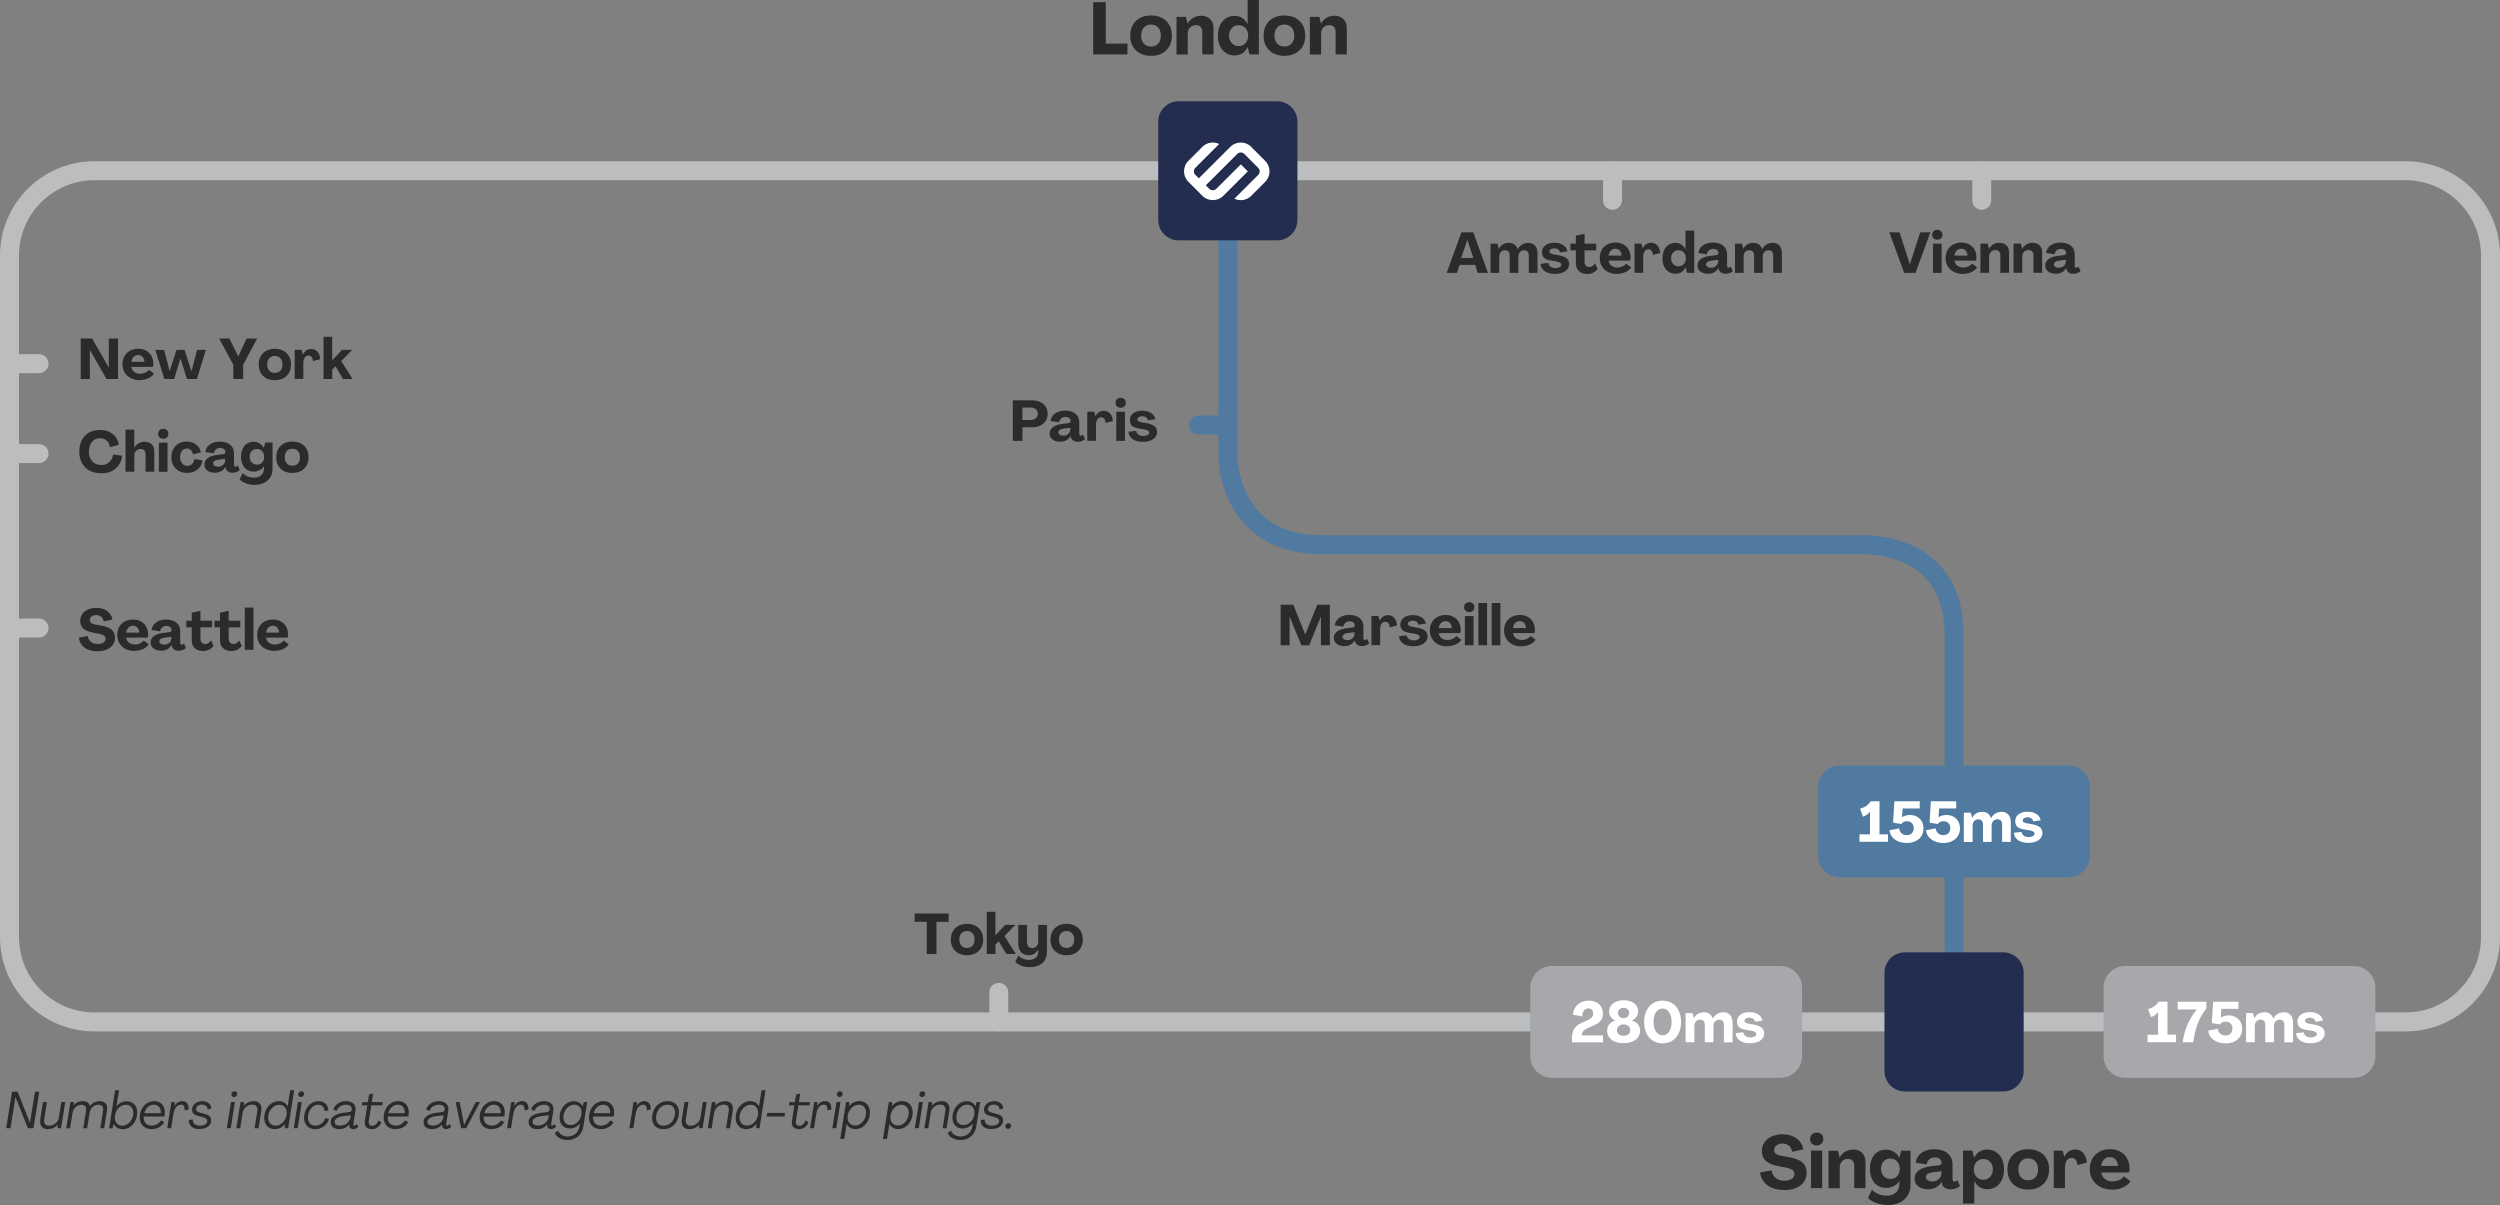 <?xml version="1.0" encoding="UTF-8"?>
<svg id="Layer_2" xmlns="http://www.w3.org/2000/svg" xmlns:xlink="http://www.w3.org/1999/xlink" viewBox="0 0 583 281">
  <rect x="0" y="0" width="583" height="281" fill="#808080" stroke="none"/>
  <defs>
    <style>
      .cls-1 {
        fill: none;
      }

      .cls-2 {
        fill: #232d4f;
      }

      .cls-3 {
        fill: #2b2b2a;
      }

      .cls-4 {
        fill: #bbbdbf;
      }

      .cls-5 {
        fill: #507a9f;
      }

      .cls-6 {
        fill: #fff;
      }

      .cls-7 {
        fill: #a6a8ab;
      }

      .cls-8 {
        clip-path: url(#clippath);
      }
    </style>
    <clipPath id="clippath">
      <rect class="cls-1" width="583" height="281"/>
    </clipPath>
  </defs>
  <g id="Layer_1-2" data-name="Layer_1">
    <g class="cls-8">
      <g>
        <path class="cls-5" d="M482.33,178.51h-53.29c-2.79,0-5.05,2.26-5.05,5.05v15.98c0,2.79,2.26,5.05,5.05,5.05h53.29c2.79,0,5.05-2.26,5.05-5.05v-15.98c0-2.79-2.26-5.05-5.05-5.05Z"/>
        <path class="cls-3" d="M254.93,12.68V.51h2.93v9.66h5.06v2.51h-7.99Z"/>
        <path class="cls-3" d="M268.42,13.02c-.97,0-1.82-.19-2.56-.58-.73-.38-1.3-.94-1.7-1.65-.4-.71-.59-1.54-.59-2.48s.2-1.78.59-2.48c.39-.7.97-1.27,1.7-1.65.73-.39,1.59-.58,2.56-.58s1.82.19,2.56.58c.73.38,1.31.94,1.71,1.65.4.71.6,1.54.6,2.48s-.2,1.77-.6,2.48c-.4.71-.98,1.27-1.71,1.65-.73.39-1.59.58-2.56.58ZM268.42,10.85c.46,0,.88-.1,1.22-.31.34-.2.6-.5.79-.89.19-.38.28-.83.28-1.36s-.09-.98-.28-1.36c-.19-.38-.45-.67-.79-.89-.34-.2-.74-.31-1.22-.31s-.88.1-1.22.31c-.34.21-.6.5-.8.89-.19.38-.28.83-.28,1.36s.09.98.28,1.36c.19.38.45.67.8.89s.74.31,1.22.31Z"/>
        <path class="cls-3" d="M280.09,3.68c.6,0,1.12.12,1.55.35.43.23.76.57,1,1.03.23.45.35.99.35,1.6v6.03h-2.62v-5.23c0-.5-.13-.9-.39-1.18-.26-.28-.62-.42-1.08-.42-.37,0-.72.08-1,.25-.29.17-.51.4-.68.7-.16.3-.24.65-.24,1.06v4.84h-2.62V3.93h2.2l.39,1.59h.02c.32-.59.74-1.05,1.28-1.37.53-.32,1.15-.48,1.83-.48h-.01Z"/>
        <path class="cls-3" d="M287.91,12.94c-.75,0-1.43-.19-2.02-.57-.59-.38-1.06-.93-1.39-1.63-.33-.7-.49-1.52-.49-2.42s.16-1.72.49-2.42c.33-.7.79-1.25,1.38-1.63.58-.38,1.27-.57,2.02-.57.67,0,1.27.16,1.79.49.52.33.94.8,1.24,1.44h.02V0h2.62v12.68h-2.2l-.39-1.68h-.02c-.31.62-.73,1.11-1.25,1.44-.52.33-1.13.49-1.81.49h0ZM288.84,10.74c.43,0,.82-.11,1.16-.32.33-.22.6-.5.79-.88.18-.37.28-.77.28-1.23s-.09-.86-.28-1.24c-.19-.37-.45-.66-.79-.88-.33-.21-.72-.31-1.16-.31s-.81.1-1.14.31c-.33.21-.6.5-.8.88-.19.37-.29.78-.29,1.24s.1.86.29,1.24c.19.37.46.66.8.88.33.21.71.31,1.14.31Z"/>
        <path class="cls-3" d="M299.52,13.02c-.97,0-1.82-.19-2.56-.58-.73-.38-1.3-.94-1.7-1.65-.4-.71-.59-1.54-.59-2.48s.2-1.78.59-2.48c.39-.7.97-1.27,1.7-1.65.74-.39,1.59-.58,2.56-.58s1.82.19,2.56.58c.73.38,1.31.94,1.71,1.65.4.71.6,1.54.6,2.48s-.2,1.77-.6,2.48c-.4.71-.98,1.27-1.71,1.65-.74.39-1.59.58-2.56.58ZM299.52,10.85c.46,0,.88-.1,1.22-.31.34-.2.6-.5.8-.89.19-.38.28-.83.28-1.36s-.09-.98-.28-1.36c-.19-.38-.45-.67-.8-.89-.34-.2-.74-.31-1.22-.31s-.88.1-1.22.31c-.34.21-.6.5-.8.89-.19.38-.28.83-.28,1.36s.09.98.28,1.36c.19.38.45.67.8.89.34.21.74.31,1.22.31Z"/>
        <path class="cls-3" d="M311.18,3.68c.6,0,1.12.12,1.55.35.42.23.76.57,1,1.03.23.45.35.99.35,1.6v6.03h-2.62v-5.23c0-.5-.13-.9-.39-1.18-.26-.28-.62-.42-1.08-.42-.37,0-.71.08-1,.25-.29.17-.51.4-.67.7-.16.3-.24.65-.24,1.06v4.84h-2.62V3.93h2.2l.39,1.59h.02c.32-.59.74-1.05,1.28-1.37.53-.32,1.15-.48,1.83-.48h0Z"/>
        <path class="cls-3" d="M18.82,88.39v-9.45h2.66l3.86,6.73h.03v-6.73h2.15v9.45h-2.67l-3.86-6.72h-.03v6.72h-2.14Z"/>
        <path class="cls-3" d="M32.61,88.66c-.79,0-1.49-.16-2.1-.47s-1.1-.75-1.44-1.32c-.34-.56-.51-1.2-.51-1.92s.15-1.34.46-1.88c.3-.55.73-.98,1.3-1.28.55-.3,1.2-.46,1.91-.46s1.32.15,1.84.44.95.69,1.24,1.22c.29.52.44,1.12.45,1.8,0,.13,0,.27-.03.4-.02.14-.04.26-.07.36h-5.02c.04.33.15.61.33.85s.42.43.72.56c.29.13.63.2,1.01.2.41,0,.82-.08,1.18-.26.37-.17.66-.39.87-.67l1.16.89c-.18.3-.43.56-.76.79-.33.23-.71.41-1.15.53-.43.13-.89.19-1.37.19v.02ZM33.69,84.39c-.03-.33-.1-.62-.22-.87-.12-.24-.29-.42-.51-.55-.22-.13-.46-.19-.73-.19s-.53.07-.76.2c-.22.13-.41.32-.55.56-.15.24-.24.52-.27.84h3.07-.01Z"/>
        <path class="cls-3" d="M38.32,88.39l-2.1-6.8h2.04l1.3,4.95h.01l1.59-4.95h1.88l1.61,5.01h0l1.32-5.01h2.03l-2.08,6.8h-2.32l-1.5-4.74h-.03l-1.47,4.74h-2.31.02Z"/>
        <path class="cls-3" d="M54.41,88.39v-3.33l-3.32-6.12h2.4l2.06,4.13h.03l1.94-4.13h2.44l-3.25,6.12v3.33h-2.29Z"/>
        <path class="cls-3" d="M64.09,88.66c-.75,0-1.42-.15-1.98-.45-.57-.3-1.02-.72-1.32-1.28-.31-.55-.46-1.2-.46-1.93s.15-1.38.46-1.93c.31-.55.75-.98,1.32-1.28.57-.3,1.24-.45,1.98-.45s1.42.15,1.98.45c.57.3,1.02.72,1.33,1.28.31.55.47,1.2.47,1.93s-.16,1.38-.47,1.93c-.31.55-.75.99-1.33,1.28-.57.3-1.24.45-1.98.45ZM64.09,86.97c.36,0,.67-.08.95-.24.26-.16.47-.38.61-.68.15-.29.22-.64.22-1.06s-.07-.75-.22-1.06c-.15-.29-.35-.52-.61-.68-.26-.16-.58-.24-.95-.24s-.67.08-.95.24c-.26.16-.47.38-.61.68-.15.29-.22.64-.22,1.06s.07.75.22,1.06c.15.29.35.52.61.68.26.16.58.24.95.24Z"/>
        <path class="cls-3" d="M72.55,81.38c.39,0,.73.09,1.05.28.31.19.55.45.74.8.19.35.31.78.36,1.29l-1.71.46c-.04-.41-.14-.74-.32-.97-.18-.23-.42-.34-.71-.34-.25,0-.46.07-.65.21-.18.14-.33.34-.42.61-.1.27-.15.58-.15.95v3.7h-2.03v-6.8h1.62l.3,1.11h.01c.19-.4.44-.72.79-.97.33-.23.71-.35,1.13-.35h.01Z"/>
        <path class="cls-3" d="M75.44,88.39v-9.85h2.03v5.49h.01l2.27-2.44h2.37l-2.55,2.61,2.67,4.19h-2.24l-1.77-2.98-.75.79v2.18h-2.03Z"/>
        <path class="cls-3" d="M337.37,63.63l3.43-9.45h2.78l3.41,9.45h-2.38l-.61-1.86h-3.64l-.61,1.86h-2.38ZM340.77,60.16h2.82l-1.4-4.19h-.03l-1.4,4.19h0Z"/>
        <path class="cls-3" d="M347.59,63.63v-6.8h1.63l.3,1.24h.01c.19-.44.48-.79.91-1.05.41-.25.89-.38,1.42-.38s.97.13,1.32.38c.34.25.59.62.74,1.11h.01c.26-.48.59-.85,1.03-1.11.43-.25.9-.38,1.44-.38.44,0,.82.1,1.15.29.32.19.56.47.73.84.17.37.26.8.26,1.31v4.56h-2.03v-4.1c0-.37-.1-.66-.29-.87-.19-.2-.46-.31-.8-.31-.28,0-.52.06-.72.19-.2.13-.35.31-.46.54-.11.23-.16.5-.16.81v3.73h-2.02v-4.1c0-.37-.1-.66-.29-.87-.19-.21-.46-.31-.82-.31-.41,0-.74.14-.98.42-.23.28-.35.66-.35,1.13v3.73h-2.03.01Z"/>
        <path class="cls-3" d="M362.61,63.87c-.62,0-1.18-.09-1.67-.27-.49-.18-.89-.45-1.18-.8-.29-.35-.46-.77-.48-1.28l1.77-.2c.03.24.11.45.26.63.15.18.35.32.59.42.25.1.52.15.83.15.25,0,.48-.04.69-.11.21-.07.38-.17.5-.28.12-.12.18-.25.18-.4,0-.2-.11-.37-.32-.5-.22-.13-.56-.23-1.05-.31l-1.01-.16c-.75-.11-1.3-.32-1.63-.63-.33-.3-.5-.73-.5-1.3,0-.45.12-.84.36-1.18.24-.33.58-.59,1.03-.77.44-.18.96-.27,1.53-.27.53,0,1.02.08,1.45.25.43.17.79.4,1.06.7.27.3.43.65.48,1.05l-1.73.25c-.03-.29-.16-.52-.41-.69-.25-.17-.55-.26-.92-.26-.21,0-.4.03-.57.1-.17.07-.3.16-.4.27-.1.11-.15.24-.15.37,0,.18.09.32.27.43.18.11.47.2.89.27l1.01.17c.85.16,1.47.4,1.86.72.39.32.58.76.58,1.32,0,.46-.14.87-.42,1.22-.28.35-.66.62-1.17.81-.5.19-1.08.28-1.72.28h-.01Z"/>
        <path class="cls-3" d="M370.13,63.89c-.54,0-1.01-.1-1.4-.3-.39-.2-.7-.49-.92-.86-.22-.37-.32-.82-.32-1.34v-3.02h-1.28v-1.54h1.28v-1.87l2.03-.44v2.31h2.7v1.54h-2.7v2.7c0,.24.05.45.14.63.09.18.22.32.38.42.16.1.34.15.54.15.31,0,.57-.08.8-.22.22-.15.41-.37.58-.65l.61,1.28c-.23.37-.57.67-1.03.9-.45.22-.93.34-1.42.34v-.02Z"/>
        <path class="cls-3" d="M377.1,63.89c-.79,0-1.49-.16-2.1-.47-.61-.31-1.1-.75-1.44-1.32-.34-.56-.51-1.2-.51-1.92s.15-1.34.46-1.88c.3-.55.74-.98,1.3-1.28.56-.3,1.2-.46,1.91-.46s1.32.15,1.84.44c.53.29.95.69,1.24,1.22.29.51.44,1.12.45,1.8,0,.13,0,.27-.03.4-.02.14-.04.26-.07.36h-5.02c.04.33.15.61.33.85.19.24.42.43.72.56.29.13.63.2,1.01.2.41,0,.82-.08,1.18-.26.36-.18.66-.39.86-.67l1.16.89c-.18.3-.43.56-.77.79-.33.23-.71.41-1.15.53-.43.13-.89.19-1.37.19v.02ZM378.18,59.61c-.03-.33-.1-.62-.22-.87-.12-.24-.29-.42-.51-.55-.22-.13-.46-.19-.73-.19s-.53.07-.77.2c-.22.13-.41.32-.55.56-.15.24-.24.52-.27.84h3.07,0Z"/>
        <path class="cls-3" d="M385.02,56.62c.39,0,.73.09,1.05.28.31.19.55.45.74.8.19.35.31.78.36,1.29l-1.71.46c-.04-.41-.14-.74-.32-.97-.18-.23-.42-.34-.72-.34-.25,0-.46.07-.65.21-.19.14-.33.34-.42.61-.09.27-.15.58-.15.95v3.7h-2.03v-6.8h1.62l.3,1.11h.01c.18-.4.44-.72.78-.97.33-.23.71-.35,1.13-.35h.01Z"/>
        <path class="cls-3" d="M390.71,63.83c-.58,0-1.11-.15-1.57-.44-.46-.29-.82-.71-1.08-1.27-.26-.55-.38-1.18-.38-1.88s.13-1.34.38-1.89c.25-.54.61-.98,1.07-1.27.45-.29.98-.44,1.57-.44.52,0,.99.13,1.39.38.4.26.73.62.97,1.12h.01v-4.36h2.03v9.85h-1.7l-.3-1.3h-.01c-.24.48-.56.85-.97,1.12-.4.25-.88.38-1.41.38ZM391.42,62.11c.33,0,.63-.08.9-.25.26-.17.46-.39.61-.67.14-.28.22-.6.22-.96s-.07-.67-.22-.97c-.15-.29-.35-.51-.61-.67-.26-.16-.56-.24-.9-.24s-.62.08-.89.24c-.26.16-.46.39-.61.67-.15.28-.22.6-.22.97s.08.67.22.97c.14.29.35.51.61.67.26.16.55.24.89.24Z"/>
        <path class="cls-3" d="M398.27,63.83c-.47,0-.89-.08-1.26-.24-.37-.16-.66-.38-.87-.68-.2-.29-.3-.63-.3-1.02,0-.59.25-1.09.78-1.48.51-.39,1.27-.64,2.27-.75l1.32-.16c.16-.02.29-.07.38-.16.09-.09.15-.2.15-.33,0-.19-.05-.36-.15-.51-.1-.15-.25-.26-.44-.34-.19-.08-.4-.12-.64-.12-.26,0-.5.06-.71.17-.21.11-.38.27-.51.46-.13.19-.21.4-.23.63l-1.98-.3c.04-.47.21-.89.5-1.26.29-.37.68-.65,1.18-.86.5-.21,1.07-.31,1.71-.31s1.23.11,1.73.33c.49.22.88.53,1.15.95.27.41.4.91.4,1.47v2.63c0,.15.03.27.09.36.06.09.15.13.25.13.09,0,.18-.03.28-.08s.18-.13.25-.22l.48,1.08c-.2.19-.46.35-.77.46-.31.11-.63.17-.97.17-.4,0-.74-.11-1.05-.32-.29-.22-.46-.48-.51-.8l-.03-.24h-.01c-.15.27-.35.51-.59.72-.24.21-.52.37-.85.48-.32.11-.66.17-1.04.17h0ZM399.03,62.43c.31,0,.59-.07.85-.2.25-.13.45-.32.59-.56.14-.24.21-.51.21-.8v-.28l-1.3.15c-.53.06-.92.17-1.16.33-.24.16-.36.36-.36.59s.11.42.33.56c.22.15.5.22.83.22h0Z"/>
        <path class="cls-3" d="M404.6,63.63v-6.8h1.63l.3,1.24h.01c.19-.44.48-.79.9-1.05.41-.25.89-.38,1.42-.38s.97.13,1.32.38c.34.25.59.62.74,1.11h.01c.26-.48.59-.85,1.03-1.11.43-.25.91-.38,1.44-.38.44,0,.83.1,1.15.29.32.19.56.47.73.84.17.37.26.8.26,1.31v4.56h-2.03v-4.1c0-.37-.1-.66-.29-.87-.19-.2-.46-.31-.8-.31-.28,0-.52.06-.73.19-.2.13-.35.31-.46.54-.11.23-.16.5-.16.81v3.73h-2.02v-4.1c0-.37-.1-.66-.29-.87-.19-.21-.46-.31-.82-.31-.41,0-.74.14-.98.42-.23.28-.35.66-.35,1.13v3.73h-2.03.01Z"/>
        <path class="cls-3" d="M236.18,102.81v-9.45h4.47c.73,0,1.37.13,1.92.39.55.26.99.62,1.29,1.1s.46,1.03.46,1.64-.15,1.18-.46,1.65c-.31.47-.74.84-1.3,1.11-.56.26-1.21.39-1.94.39h-2.18v3.17h-2.25ZM240.27,97.95c.35,0,.66-.06.93-.18.26-.12.47-.29.61-.51.14-.22.21-.47.21-.77,0-.44-.16-.79-.48-1.07-.32-.26-.74-.39-1.28-.39h-1.84v2.92h1.85Z"/>
        <path class="cls-3" d="M247.2,103.01c-.47,0-.89-.08-1.26-.24-.37-.16-.66-.38-.87-.68-.2-.3-.3-.63-.3-1.02,0-.59.26-1.09.78-1.48.51-.39,1.27-.64,2.27-.75l1.32-.16c.16-.02.29-.07.38-.16.1-.09.15-.2.15-.33,0-.19-.05-.36-.15-.51-.1-.15-.25-.26-.44-.34-.19-.08-.4-.12-.64-.12-.26,0-.5.06-.71.17-.21.11-.38.27-.51.46-.13.19-.2.4-.23.63l-1.98-.3c.04-.47.21-.89.5-1.26.29-.37.68-.65,1.18-.86.5-.21,1.07-.31,1.71-.31s1.23.11,1.73.33c.49.22.88.53,1.15.95.27.41.4.9.4,1.47v2.62c0,.15.03.27.09.36.06.09.15.13.25.13.09,0,.18-.03.28-.08.1-.05.18-.13.25-.22l.48,1.08c-.2.19-.46.35-.77.46-.31.11-.63.17-.97.17-.4,0-.74-.11-1.05-.32-.3-.21-.46-.48-.51-.8l-.03-.24h0c-.15.27-.35.51-.59.72-.24.21-.52.37-.85.47-.32.11-.66.17-1.04.17h0ZM247.97,101.61c.31,0,.59-.07.85-.21.25-.14.45-.32.59-.56.14-.24.21-.51.21-.8v-.28l-1.3.14c-.53.06-.92.17-1.16.33-.24.16-.36.36-.36.59s.11.42.33.56c.22.15.5.22.84.22h0Z"/>
        <path class="cls-3" d="M257.39,95.8c.39,0,.73.09,1.05.28.3.18.55.45.74.8.19.35.31.78.36,1.29l-1.71.46c-.04-.41-.14-.73-.32-.97-.18-.23-.42-.34-.71-.34-.25,0-.46.07-.65.21-.19.14-.33.35-.42.61-.1.27-.15.58-.15.96v3.7h-2.03v-6.8h1.62l.3,1.11h0c.18-.4.44-.72.79-.97.34-.24.71-.35,1.13-.35h.01Z"/>
        <path class="cls-3" d="M261.34,95.08c-.35,0-.64-.11-.87-.32-.22-.21-.33-.49-.33-.83,0-.23.05-.43.15-.61.1-.18.24-.31.42-.41s.38-.14.62-.14c.36,0,.65.11.88.32.22.21.33.49.33.85,0,.23-.05.43-.15.6-.1.17-.24.31-.42.4-.18.1-.39.15-.63.15h0ZM260.32,102.81v-6.8h2.02v6.8h-2.02Z"/>
        <path class="cls-3" d="M266.51,103.04c-.62,0-1.18-.09-1.67-.27-.49-.18-.89-.45-1.18-.81-.29-.35-.46-.77-.48-1.28l1.77-.2c.03.24.11.45.26.63s.35.32.59.42c.25.1.52.15.82.15.25,0,.48-.04.7-.11.21-.07.38-.16.5-.28.12-.12.18-.25.18-.4,0-.2-.11-.37-.32-.49-.22-.13-.56-.23-1.05-.31l-1.01-.16c-.76-.12-1.3-.32-1.63-.63-.33-.3-.5-.73-.5-1.3,0-.45.12-.84.36-1.19.24-.34.58-.59,1.03-.77.44-.18.96-.27,1.53-.27.53,0,1.02.08,1.45.25.43.17.79.4,1.06.7.27.3.43.65.48,1.05l-1.73.25c-.03-.29-.16-.52-.41-.69-.25-.17-.55-.26-.92-.26-.21,0-.4.03-.57.1-.17.07-.3.16-.4.27-.1.11-.15.24-.15.37,0,.18.09.32.27.43.18.11.47.2.89.27l1.01.17c.85.16,1.47.4,1.86.72.39.32.58.76.58,1.32,0,.46-.14.86-.42,1.22-.28.35-.66.62-1.17.82-.5.19-1.08.28-1.72.28h-.01Z"/>
        <path class="cls-3" d="M298.64,150.47v-9.45h2.96l2.77,6.92h.03l2.78-6.92h2.94v9.45h-2.08v-6.64h-.03l-2.7,6.64h-1.84l-2.71-6.63h-.03v6.63h-2.08Z"/>
        <path class="cls-3" d="M313.48,150.67c-.47,0-.89-.08-1.26-.24-.37-.16-.66-.38-.87-.68-.2-.29-.3-.63-.3-1.02,0-.59.25-1.09.77-1.48.51-.39,1.27-.64,2.27-.75l1.32-.16c.16-.02.29-.07.38-.16.09-.09.15-.2.15-.33,0-.19-.05-.36-.15-.51-.1-.15-.25-.26-.44-.34-.19-.08-.4-.12-.64-.12-.26,0-.5.06-.71.17-.21.11-.38.27-.51.46-.13.19-.21.4-.23.63l-1.98-.3c.04-.47.21-.89.5-1.26.29-.37.68-.65,1.18-.87.5-.21,1.07-.31,1.71-.31s1.23.11,1.73.33c.49.22.88.53,1.15.95.27.41.4.9.4,1.47v2.62c0,.15.03.27.09.36.06.09.15.13.25.13.09,0,.18-.03.28-.08.1-.05.18-.13.25-.22l.48,1.08c-.2.19-.46.35-.77.46-.31.11-.63.17-.97.17-.4,0-.74-.11-1.05-.32-.29-.22-.46-.48-.51-.8l-.03-.24h-.01c-.15.27-.35.51-.59.72-.24.21-.52.37-.85.48-.32.11-.66.17-1.04.17h-.01ZM314.24,149.28c.31,0,.59-.07.85-.2.25-.13.45-.32.59-.56.14-.24.21-.51.21-.81v-.28l-1.3.15c-.53.06-.92.17-1.16.33-.24.16-.36.36-.36.59s.11.42.33.56c.22.15.5.22.84.22h0Z"/>
        <path class="cls-3" d="M323.66,143.46c.39,0,.73.09,1.05.28s.55.45.74.81c.19.35.31.78.36,1.29l-1.71.46c-.04-.41-.14-.75-.32-.97-.18-.22-.42-.34-.71-.34-.25,0-.46.07-.65.21-.19.14-.33.34-.42.61-.09.27-.15.58-.15.94v3.7h-2.03v-6.8h1.62l.3,1.11h.01c.18-.4.44-.72.79-.97.33-.23.71-.35,1.13-.35h.01Z"/>
        <path class="cls-3" d="M329.59,150.71c-.62,0-1.18-.09-1.67-.27s-.89-.45-1.18-.81c-.29-.35-.46-.77-.48-1.28l1.77-.2c.03.24.11.45.26.63s.35.32.59.42c.25.1.52.15.83.15.25,0,.48-.04.69-.11.21-.07.38-.17.5-.28.12-.12.18-.25.18-.4,0-.2-.11-.37-.32-.5-.22-.13-.56-.23-1.05-.31l-1.01-.16c-.76-.11-1.3-.32-1.63-.63-.33-.3-.5-.73-.5-1.3,0-.45.12-.85.36-1.18.24-.33.58-.59,1.03-.77.44-.18.96-.27,1.53-.27.53,0,1.02.08,1.45.25.43.17.79.4,1.06.7.27.3.43.65.48,1.05l-1.73.25c-.03-.29-.16-.52-.41-.69-.25-.17-.55-.26-.92-.26-.21,0-.4.03-.57.1-.17.07-.3.16-.4.27-.1.11-.15.24-.15.37,0,.18.09.32.27.43.18.11.47.2.89.27l1.01.17c.85.16,1.47.4,1.86.72.39.32.58.76.58,1.32,0,.46-.14.87-.42,1.22-.28.35-.67.62-1.17.81-.5.19-1.08.28-1.72.28h-.01Z"/>
        <path class="cls-3" d="M337.49,150.74c-.78,0-1.49-.16-2.1-.47-.61-.31-1.1-.76-1.44-1.32-.34-.56-.51-1.2-.51-1.92s.15-1.34.46-1.88c.3-.55.73-.97,1.3-1.28.55-.3,1.2-.46,1.91-.46s1.32.15,1.84.44c.52.29.95.69,1.24,1.22.29.52.44,1.12.45,1.8,0,.13,0,.27-.03.4-.02.14-.04.26-.07.36h-5.02c.04.33.15.61.33.85.18.24.42.43.72.56.29.13.64.2,1.01.2.41,0,.82-.08,1.18-.26.37-.17.66-.39.86-.67l1.16.88c-.18.3-.43.56-.77.79-.33.23-.71.41-1.15.53-.43.13-.88.19-1.37.19v.02ZM338.57,146.46c-.03-.33-.1-.62-.22-.87-.12-.24-.29-.42-.51-.55-.22-.13-.46-.19-.74-.19s-.53.07-.76.2c-.22.13-.41.32-.55.56-.15.24-.24.52-.27.85h3.07,0Z"/>
        <path class="cls-3" d="M342.63,142.74c-.35,0-.64-.11-.87-.32-.22-.21-.33-.49-.33-.83,0-.23.05-.43.15-.61.1-.18.24-.31.42-.41.18-.1.38-.14.62-.14.36,0,.65.11.88.32.22.21.33.49.33.85,0,.23-.05.43-.15.6-.1.17-.24.31-.42.4-.18.1-.39.15-.63.15ZM341.61,150.47v-6.8h2.02v6.8h-2.02Z"/>
        <path class="cls-3" d="M344.76,150.47v-9.85h2.03v9.85h-2.03Z"/>
        <path class="cls-3" d="M347.86,150.47v-9.85h2.03v9.85h-2.03Z"/>
        <path class="cls-3" d="M354.8,150.74c-.79,0-1.49-.16-2.1-.47-.61-.31-1.1-.76-1.44-1.32-.34-.56-.51-1.2-.51-1.92s.15-1.34.46-1.88c.3-.55.73-.97,1.3-1.28.55-.3,1.2-.46,1.91-.46s1.32.15,1.84.44c.53.29.95.69,1.24,1.22.29.51.44,1.12.45,1.8,0,.13,0,.27-.03.4-.02.14-.04.26-.07.36h-5.02c.04.33.15.61.33.85.18.24.42.43.73.56.29.13.63.2,1.01.2.41,0,.82-.08,1.18-.26s.66-.39.86-.67l1.16.88c-.18.3-.43.56-.77.79-.33.23-.71.41-1.15.53-.43.13-.89.19-1.37.19v.02ZM355.87,146.46c-.03-.33-.1-.62-.22-.87-.12-.24-.29-.42-.51-.55-.22-.13-.46-.19-.74-.19s-.53.07-.76.2c-.23.13-.41.32-.55.56-.15.24-.24.52-.27.85h3.07-.01Z"/>
        <path class="cls-3" d="M444.05,63.63l-3.45-9.45h2.37l2.4,7.45h.03l2.38-7.45h2.37l-3.45,9.45h-2.63Z"/>
        <path class="cls-3" d="M451.78,55.9c-.35,0-.64-.11-.87-.32-.22-.21-.33-.49-.33-.83,0-.23.05-.43.15-.61.1-.18.24-.31.42-.41.18-.1.38-.14.62-.14.36,0,.65.11.88.32.22.21.33.49.33.84,0,.23-.05.43-.15.6-.1.17-.24.31-.42.4-.18.1-.39.15-.63.15ZM450.77,63.63v-6.8h2.02v6.8h-2.02Z"/>
        <path class="cls-3" d="M457.76,63.89c-.79,0-1.49-.16-2.1-.47-.61-.31-1.1-.75-1.44-1.32-.34-.56-.51-1.2-.51-1.92s.15-1.34.46-1.88c.3-.55.74-.98,1.3-1.28.55-.3,1.2-.46,1.91-.46s1.32.15,1.84.44c.52.29.95.69,1.24,1.22.29.51.44,1.12.45,1.8,0,.13,0,.27-.03.4-.02.14-.04.26-.07.36h-5.02c.04.33.15.61.33.85.18.24.42.43.73.56.29.13.63.2,1.01.2.41,0,.8-.08,1.18-.26.37-.17.66-.39.87-.67l1.16.89c-.18.3-.43.56-.76.79-.33.23-.72.41-1.15.53-.43.13-.89.19-1.37.19v.02ZM458.83,59.61c-.03-.33-.1-.62-.22-.87-.12-.24-.29-.42-.51-.55-.22-.13-.46-.19-.73-.19s-.53.07-.77.2c-.23.13-.41.32-.55.56-.15.24-.24.52-.27.84h3.07,0Z"/>
        <path class="cls-3" d="M466.27,56.63c.47,0,.87.09,1.2.27.33.18.58.44.77.79.18.35.27.76.27,1.24v4.69h-2.03v-4.06c0-.39-.1-.69-.3-.92-.2-.22-.48-.33-.84-.33-.29,0-.55.06-.77.19-.22.13-.4.31-.52.54s-.19.5-.19.81v3.76h-2.03v-6.8h1.71l.3,1.24h.01c.25-.46.58-.81,1-1.07.41-.25.89-.37,1.42-.37h.01Z"/>
        <path class="cls-3" d="M473.99,56.63c.47,0,.87.09,1.2.27.33.18.59.44.77.79.18.35.27.76.27,1.24v4.69h-2.03v-4.06c0-.39-.1-.69-.3-.92-.2-.22-.48-.33-.84-.33-.29,0-.55.06-.77.19-.22.13-.4.31-.52.54-.12.23-.18.5-.18.81v3.76h-2.03v-6.8h1.71l.3,1.24h.01c.25-.46.58-.81,1-1.07.41-.25.89-.37,1.42-.37h0Z"/>
        <path class="cls-3" d="M479.36,63.83c-.47,0-.88-.08-1.26-.24-.37-.16-.66-.38-.86-.68-.2-.29-.3-.63-.3-1.02,0-.59.26-1.09.77-1.48.51-.39,1.27-.64,2.27-.75l1.32-.16c.16-.02.29-.07.38-.16.1-.09.15-.2.15-.33,0-.19-.05-.36-.15-.51-.1-.15-.25-.26-.44-.34-.19-.08-.4-.12-.65-.12-.26,0-.5.06-.71.17-.21.11-.38.27-.51.46-.13.19-.2.4-.23.63l-1.98-.3c.04-.47.21-.89.5-1.26.29-.37.68-.65,1.18-.86.5-.21,1.07-.31,1.71-.31s1.23.11,1.73.33c.5.22.88.53,1.15.95.27.41.4.91.4,1.47v2.63c0,.15.03.27.09.36.06.09.15.13.25.13.09,0,.18-.03.28-.08.1-.05.18-.13.25-.22l.48,1.08c-.2.19-.46.35-.77.46-.31.11-.63.17-.97.17-.4,0-.74-.11-1.05-.32-.29-.22-.46-.48-.51-.8l-.03-.24h-.01c-.15.27-.35.51-.59.72-.24.21-.52.37-.85.48-.32.11-.66.17-1.04.17h-.01ZM480.13,62.43c.31,0,.59-.07.85-.2.25-.14.45-.32.59-.56.14-.24.21-.51.21-.8v-.28l-1.3.15c-.53.06-.92.17-1.16.33-.24.16-.36.36-.36.59s.11.42.33.56c.22.15.5.22.84.22h0Z"/>
        <path class="cls-3" d="M23.62,110.37c-1.04,0-1.94-.21-2.71-.61-.77-.41-1.37-1-1.79-1.76-.42-.76-.63-1.66-.63-2.67s.2-1.92.59-2.69c.4-.76.97-1.35,1.69-1.76.73-.41,1.59-.61,2.59-.61.77,0,1.47.14,2.08.43.62.29,1.13.69,1.53,1.22.4.52.65,1.14.75,1.84l-2.07.51c-.08-.42-.22-.79-.42-1.11-.2-.31-.46-.55-.79-.71-.32-.17-.68-.25-1.09-.25-.52,0-.98.13-1.38.38-.39.25-.69.61-.91,1.09-.21.47-.32,1.03-.32,1.65s.12,1.18.36,1.65c.24.47.57.83,1.01,1.09.43.25.94.38,1.52.38.48,0,.92-.1,1.3-.3.39-.2.71-.48.97-.85.25-.36.41-.79.48-1.3l2.12.29c-.1.83-.36,1.56-.8,2.18-.43.62-1.01,1.1-1.71,1.43-.7.33-1.5.5-2.4.5v-.02Z"/>
        <path class="cls-3" d="M29.28,110.03v-9.85h2.03v4.28h.01c.25-.46.57-.81.99-1.07.41-.25.89-.37,1.42-.37.47,0,.87.09,1.2.27.33.18.58.44.78.79.18.35.27.76.27,1.24v4.69h-2.03v-4.06c0-.39-.1-.69-.3-.92-.2-.22-.48-.33-.84-.33-.29,0-.55.06-.78.19-.22.13-.4.31-.52.54-.12.23-.19.5-.19.82v3.76h-2.03Z"/>
        <path class="cls-3" d="M38.07,102.31c-.35,0-.64-.11-.87-.32-.22-.21-.33-.49-.33-.83,0-.23.05-.43.15-.61.1-.18.24-.31.42-.41.18-.1.38-.14.62-.14.36,0,.65.11.88.32s.33.49.33.85c0,.23-.05.43-.15.6-.1.17-.24.31-.42.4-.18.1-.39.15-.63.15ZM37.05,110.03v-6.8h2.02v6.8h-2.02Z"/>
        <path class="cls-3" d="M43.64,110.29c-.71,0-1.36-.15-1.91-.46-.55-.31-.99-.73-1.3-1.29s-.46-1.19-.46-1.91.15-1.36.44-1.91c.29-.55.71-.99,1.25-1.3.53-.3,1.16-.46,1.85-.46.56,0,1.09.11,1.55.32.47.21.86.51,1.17.88.31.38.51.83.61,1.33l-1.84.47c-.07-.43-.24-.77-.5-1.01-.26-.24-.57-.36-.93-.36-.3,0-.57.08-.82.25-.24.17-.42.4-.56.71-.14.31-.2.65-.2,1.06s.07.75.22,1.06c.15.3.35.54.61.71.26.17.55.25.88.25.28,0,.54-.07.78-.2.23-.13.42-.31.57-.55.15-.23.24-.5.28-.81l1.89.26c-.06.57-.25,1.09-.57,1.53-.32.44-.74.8-1.27,1.05s-1.11.37-1.74.37h0Z"/>
        <path class="cls-3" d="M50.09,110.24c-.47,0-.89-.08-1.26-.24-.37-.16-.66-.38-.87-.68-.2-.29-.3-.63-.3-1.01,0-.59.26-1.09.78-1.48.51-.39,1.27-.64,2.27-.75l1.32-.16c.16-.02.29-.07.38-.16.1-.09.15-.2.15-.33,0-.19-.05-.36-.15-.51s-.25-.26-.44-.34c-.19-.08-.4-.12-.64-.12-.26,0-.5.06-.71.17-.21.11-.38.27-.51.46-.13.19-.2.4-.23.63l-1.98-.3c.04-.47.21-.89.5-1.26.29-.37.68-.65,1.18-.86.5-.21,1.07-.31,1.71-.31s1.23.11,1.73.33c.5.22.88.53,1.15.94.27.41.4.9.4,1.47v2.62c0,.15.03.27.09.36.06.09.15.13.25.13.09,0,.18-.03.28-.08.1-.05.18-.13.25-.22l.48,1.08c-.2.19-.46.35-.78.46-.31.11-.63.17-.97.17-.4,0-.74-.11-1.05-.32-.29-.22-.46-.48-.51-.81l-.03-.24h-.01c-.15.27-.35.51-.59.72-.24.21-.52.37-.85.48s-.66.17-1.04.17h0ZM50.86,108.84c.31,0,.59-.07.85-.2.25-.14.45-.32.59-.56.14-.24.21-.51.21-.8v-.28l-1.3.15c-.53.06-.92.17-1.16.33-.24.16-.36.36-.36.59s.11.42.33.56c.22.15.5.22.84.22h0Z"/>
        <path class="cls-3" d="M59.42,113.08c-.7,0-1.37-.11-2.01-.34-.64-.23-1.15-.53-1.52-.92l.7-1.51c.3.33.69.6,1.18.79.48.19.98.29,1.48.29.46,0,.87-.09,1.21-.26.34-.17.61-.41.81-.74.19-.31.28-.68.28-1.11v-.54h-.01c-.15.26-.35.48-.59.66-.25.18-.52.33-.83.43-.3.1-.6.15-.92.15-.6,0-1.13-.14-1.57-.42-.44-.28-.8-.68-1.05-1.22-.25-.53-.37-1.14-.37-1.83s.12-1.31.36-1.84c.24-.52.58-.93,1.03-1.22.44-.29.95-.43,1.53-.43.5,0,.98.13,1.42.4.44.27.78.62,1,1.07h0l.3-1.29h1.71v6.14c0,.75-.17,1.41-.51,1.96-.34.55-.83.99-1.46,1.3-.62.3-1.36.46-2.19.46h.02ZM59.92,108.37c.33,0,.63-.08.89-.23.25-.15.45-.37.59-.64.14-.27.21-.58.21-.95s-.07-.67-.21-.96c-.14-.28-.34-.5-.59-.66-.26-.16-.55-.24-.89-.24s-.62.08-.89.23c-.26.15-.46.37-.6.65-.14.28-.21.6-.21.97s.07.67.21.94c.14.27.34.49.6.64.26.15.55.23.89.23h0Z"/>
        <path class="cls-3" d="M68.18,110.29c-.75,0-1.42-.15-1.98-.45-.57-.3-1.02-.72-1.32-1.28-.31-.55-.46-1.2-.46-1.93s.15-1.38.46-1.93c.31-.55.75-.98,1.32-1.28.57-.3,1.24-.45,1.98-.45s1.42.15,1.98.45c.57.3,1.02.72,1.33,1.28.31.55.47,1.2.47,1.93s-.16,1.38-.47,1.93c-.31.55-.75.99-1.33,1.28-.57.3-1.24.45-1.98.45ZM68.18,108.61c.36,0,.67-.08.95-.24.26-.16.47-.38.61-.68.15-.29.22-.64.22-1.06s-.07-.76-.22-1.06c-.15-.29-.35-.52-.61-.68-.26-.16-.58-.24-.95-.24s-.67.08-.95.24c-.26.16-.47.38-.61.68-.15.29-.22.64-.22,1.06s.07.75.22,1.06c.15.29.35.52.61.68.26.16.58.24.95.24Z"/>
        <path class="cls-3" d="M22.69,151.87c-.8,0-1.51-.12-2.12-.37-.62-.25-1.12-.61-1.5-1.09-.38-.48-.6-1.05-.67-1.71l2.07-.38c.04.37.17.7.38.99.21.28.48.5.82.65.33.15.71.23,1.13.23.36,0,.68-.05.97-.16.28-.11.49-.25.64-.44.15-.19.22-.4.22-.65,0-.29-.13-.53-.38-.71-.25-.18-.65-.33-1.21-.44l-1.32-.25c-1.05-.2-1.81-.52-2.29-.96-.48-.43-.72-1.03-.72-1.77,0-.61.16-1.15.48-1.61.32-.46.77-.82,1.34-1.07.56-.25,1.22-.38,1.94-.38.65,0,1.26.11,1.79.34.54.22.98.54,1.32.96.34.41.55.89.63,1.43l-2.03.45c-.04-.3-.13-.56-.29-.8-.16-.23-.36-.4-.61-.52-.25-.12-.53-.18-.84-.18s-.56.05-.8.15c-.23.1-.4.24-.53.42-.12.18-.18.37-.18.59,0,.29.11.52.33.69.22.17.58.29,1.08.38l1.34.25c1.07.18,1.86.49,2.38.95.51.45.76,1.07.76,1.83,0,.65-.17,1.22-.52,1.7-.34.47-.83.85-1.46,1.1-.63.25-1.35.38-2.16.38h.03Z"/>
        <path class="cls-3" d="M31.39,151.8c-.79,0-1.49-.16-2.1-.47s-1.1-.75-1.44-1.32c-.34-.56-.51-1.2-.51-1.92s.15-1.34.46-1.88c.3-.55.73-.98,1.3-1.28.55-.3,1.2-.46,1.91-.46s1.32.15,1.84.44c.52.29.95.69,1.24,1.22.29.51.44,1.12.45,1.8,0,.13,0,.27-.03.4-.02.14-.04.26-.07.36h-5.02c.04.33.15.61.33.85s.42.43.72.56c.29.13.63.2,1.01.2.41,0,.81-.08,1.18-.26.37-.17.66-.39.87-.67l1.16.89c-.18.3-.43.56-.76.79-.33.23-.71.41-1.15.53-.43.13-.89.19-1.37.19v.02ZM32.47,147.53c-.03-.33-.1-.62-.22-.87-.12-.24-.29-.42-.51-.55-.22-.13-.46-.19-.73-.19s-.53.07-.76.2c-.23.13-.41.32-.55.56-.15.24-.24.52-.27.85h3.07-.01Z"/>
        <path class="cls-3" d="M37.55,151.74c-.47,0-.89-.08-1.26-.24-.37-.16-.66-.38-.87-.68-.2-.29-.3-.63-.3-1.01,0-.59.25-1.09.78-1.48.51-.39,1.27-.64,2.27-.75l1.32-.16c.16-.02.29-.07.38-.16.1-.09.15-.2.15-.33,0-.19-.05-.36-.15-.51s-.25-.26-.44-.34c-.19-.08-.4-.12-.64-.12-.26,0-.5.06-.71.17-.21.11-.38.27-.51.46-.13.19-.21.4-.23.63l-1.98-.3c.04-.47.21-.89.5-1.26s.68-.65,1.18-.87c.5-.21,1.07-.31,1.71-.31s1.23.11,1.73.33c.5.22.88.53,1.15.95.27.41.4.9.4,1.47v2.62c0,.15.03.27.09.36.06.09.15.13.25.13.09,0,.18-.03.28-.08.1-.05.18-.13.25-.22l.47,1.08c-.2.19-.46.35-.78.46-.31.11-.63.17-.97.17-.4,0-.74-.11-1.05-.32-.29-.22-.46-.48-.51-.8l-.03-.24h0c-.15.27-.35.51-.59.72-.24.21-.52.37-.85.48-.32.11-.66.17-1.04.17h0ZM38.33,150.34c.31,0,.59-.07.85-.2.25-.14.45-.32.59-.56.14-.24.21-.51.21-.8v-.28l-1.3.15c-.53.06-.92.17-1.16.33-.24.16-.36.36-.36.59s.11.42.33.56c.22.15.5.22.84.22h0Z"/>
        <path class="cls-3" d="M47.35,151.81c-.54,0-1.01-.1-1.4-.3-.39-.2-.7-.49-.92-.86-.22-.37-.32-.83-.32-1.34v-3.02h-1.28v-1.54h1.28v-1.87l2.03-.44v2.31h2.7v1.54h-2.7v2.7c0,.24.05.45.14.63s.22.32.38.42c.16.1.34.15.54.15.31,0,.57-.08.8-.22.22-.14.41-.37.58-.65l.61,1.28c-.23.37-.57.67-1.03.89-.45.22-.93.34-1.42.34v-.02Z"/>
        <path class="cls-3" d="M53.94,151.81c-.54,0-1.01-.1-1.4-.3-.39-.2-.7-.49-.92-.86-.22-.37-.32-.83-.32-1.34v-3.02h-1.28v-1.54h1.28v-1.87l2.03-.44v2.31h2.7v1.54h-2.7v2.7c0,.24.05.45.14.63.09.18.22.32.38.42.16.1.34.15.54.15.31,0,.57-.08.8-.22.22-.15.41-.37.58-.65l.61,1.28c-.23.37-.57.67-1.03.89-.45.22-.93.34-1.42.34v-.02Z"/>
        <path class="cls-3" d="M57.08,151.53v-9.85h2.03v9.85h-2.03Z"/>
        <path class="cls-3" d="M64.02,151.8c-.79,0-1.49-.16-2.1-.47-.61-.31-1.1-.75-1.44-1.32-.34-.56-.51-1.2-.51-1.92s.15-1.34.46-1.88c.3-.55.73-.98,1.3-1.28.56-.3,1.2-.46,1.91-.46s1.32.15,1.84.44c.53.29.95.69,1.24,1.22.29.51.44,1.12.45,1.8,0,.13,0,.27-.03.4-.02.14-.04.26-.07.36h-5.02c.04.33.15.61.33.85.19.24.42.43.72.56.29.13.63.2,1.01.2.41,0,.82-.08,1.18-.26.36-.18.66-.39.87-.67l1.16.89c-.18.3-.43.56-.76.79-.33.23-.71.41-1.15.53-.43.13-.89.19-1.37.19v.02ZM65.08,147.53c-.03-.33-.1-.62-.22-.87-.12-.24-.29-.42-.51-.55-.22-.13-.46-.19-.73-.19s-.53.07-.76.2c-.22.13-.41.32-.55.56-.15.24-.24.52-.27.85h3.07-.01Z"/>
        <path class="cls-3" d="M1.45,263.1l1.35-8.51h1.31l2.86,7.23h.02l1.16-7.23h1.01l-1.35,8.51h-1.31l-2.88-7.23h-.02l-1.16,7.23h-.99Z"/>
        <path class="cls-3" d="M11.18,263.32c-.44,0-.82-.09-1.11-.28-.29-.18-.5-.45-.61-.79-.12-.34-.14-.76-.07-1.23l.64-4.02h.91l-.62,3.99c-.08.48-.02.85.19,1.13.2.27.52.4.96.4.37,0,.71-.08,1.04-.25.32-.17.59-.4.82-.7.22-.3.36-.63.41-1.02l.56-3.56h.91l-.97,6.1h-.83l.06-.82h-.01c-.29.34-.62.59-1.01.77-.38.18-.81.26-1.28.26v.03Z"/>
        <path class="cls-3" d="M15.45,263.1l.97-6.1h.79l-.04.8h.01c.22-.32.51-.57.89-.75s.79-.27,1.23-.27.82.1,1.1.3c.28.2.47.48.56.85h.01c.3-.39.65-.68,1.05-.86.39-.18.81-.28,1.23-.28s.79.09,1.07.27c.28.18.47.43.58.76.11.33.13.71.05,1.17l-.65,4.11h-.92l.66-4.12c.06-.43,0-.77-.19-1.01-.19-.23-.49-.35-.9-.35-.35,0-.67.09-.98.26-.3.17-.53.41-.73.72-.19.31-.32.65-.37,1.05l-.55,3.47h-.91l.65-4.12c.06-.43,0-.77-.19-1.01-.19-.23-.48-.35-.89-.35-.54,0-1,.19-1.38.56-.38.38-.61.87-.71,1.46l-.55,3.47h-.91l.03-.03Z"/>
        <path class="cls-3" d="M28.58,263.32c-.48,0-.91-.11-1.26-.33-.35-.22-.62-.52-.8-.9h-.01l-.28,1.03h-.79l1.4-8.87h.92l-.61,3.73h.01c.3-.38.66-.66,1.07-.86.4-.2.83-.3,1.28-.3.5,0,.94.11,1.31.33.37.22.66.53.87.92.2.39.3.86.3,1.38,0,.68-.15,1.33-.44,1.92-.29.59-.7,1.08-1.23,1.44-.52.36-1.1.53-1.73.53h0ZM28.49,262.5c.48,0,.93-.14,1.32-.43.4-.29.71-.66.94-1.13.22-.46.34-.95.34-1.44,0-.36-.07-.68-.21-.98-.14-.28-.34-.5-.6-.66-.26-.16-.56-.23-.92-.23-.47,0-.92.14-1.31.43-.4.29-.71.66-.94,1.13-.22.46-.34.95-.34,1.44,0,.36.07.68.21.98.14.28.34.5.59.66.25.16.56.23.91.23h.01Z"/>
        <path class="cls-3" d="M35.35,263.32c-.55,0-1.04-.11-1.46-.34-.41-.23-.73-.54-.96-.96-.22-.41-.34-.89-.34-1.43,0-.67.14-1.31.43-1.89.29-.58.69-1.05,1.21-1.39.51-.34,1.09-.52,1.73-.52.5,0,.94.11,1.31.32.37.22.66.52.87.92.2.39.3.85.3,1.37,0,.14-.01.31-.03.51-.02.2-.05.35-.08.47h-4.82c-.02.43.04.79.18,1.12s.36.56.65.73c.29.17.63.26,1.04.26.46,0,.9-.12,1.29-.34.39-.23.69-.52.9-.88l.74.4c-.17.33-.4.62-.71.87-.31.24-.65.44-1.04.58-.38.13-.8.2-1.22.2h.01ZM37.51,259.6c.02-.4-.04-.75-.16-1.05-.12-.29-.31-.53-.56-.69-.25-.16-.56-.25-.94-.25-.34,0-.65.08-.96.25-.3.17-.56.4-.78.7-.22.3-.36.64-.44,1.04h3.85-.02Z"/>
        <path class="cls-3" d="M42.46,256.78c.34,0,.62.08.87.23.24.15.41.38.52.67.11.29.15.64.12,1.06l-.91.2c.03-.44-.03-.77-.17-1-.15-.22-.37-.33-.67-.33s-.58.09-.83.27c-.24.18-.45.44-.61.76-.16.32-.28.72-.35,1.19l-.52,3.27h-.91l.97-6.1h.78l-.07.9h.01c.22-.36.48-.64.8-.83.31-.19.64-.29,1-.29h-.01Z"/>
        <path class="cls-3" d="M46.56,263.32c-.5,0-.96-.09-1.35-.26-.39-.17-.68-.42-.9-.74-.2-.32-.29-.7-.26-1.14l.91-.12c-.02.29.03.54.16.76.13.22.32.38.58.51.26.12.56.18.92.18.31,0,.6-.04.87-.12.26-.08.47-.2.62-.37.15-.17.23-.37.23-.61,0-.21-.08-.39-.24-.53-.16-.13-.42-.25-.79-.35l-1.03-.28c-.51-.13-.9-.31-1.13-.54-.24-.23-.35-.53-.35-.93s.1-.71.31-1.02c.21-.3.48-.54.85-.71.36-.17.75-.26,1.19-.26s.79.07,1.11.22c.32.15.56.35.74.62.18.26.27.56.28.9l-.89.18c.02-.34-.09-.61-.33-.81-.24-.21-.57-.31-1-.31-.26,0-.5.04-.7.13-.2.09-.36.21-.48.37-.12.16-.17.35-.17.56s.08.37.23.5c.16.13.4.24.74.33l.98.26c.55.14.96.32,1.21.56.25.24.37.56.37.96s-.12.76-.35,1.07c-.24.31-.55.54-.96.71-.4.16-.86.25-1.35.25h-.03Z"/>
        <path class="cls-3" d="M52.9,263.1l.97-6.1h.91l-.97,6.1h-.91ZM54.57,255.82c-.18,0-.33-.05-.44-.16-.11-.11-.17-.25-.17-.43,0-.14.03-.27.09-.38.06-.11.14-.19.25-.26.11-.06.23-.1.37-.1.19,0,.34.05.46.16.11.1.17.24.17.42,0,.15-.03.28-.1.4-.06.11-.15.2-.26.26-.11.06-.23.09-.37.09Z"/>
        <path class="cls-3" d="M59.14,256.79c.44,0,.82.09,1.11.28.29.19.5.45.61.79.12.34.14.76.07,1.23l-.64,4.02h-.91l.62-3.99c.08-.48.02-.85-.19-1.13-.2-.27-.52-.4-.96-.4-.37,0-.71.08-1.04.25-.32.17-.59.4-.82.7-.22.3-.36.63-.41,1.02l-.56,3.56h-.91l.97-6.1h.83l-.06.83h.01c.29-.34.62-.59,1.01-.77s.81-.27,1.28-.27v-.02Z"/>
        <path class="cls-3" d="M64.11,263.32c-.5,0-.94-.11-1.31-.33-.37-.22-.66-.53-.87-.92-.2-.39-.31-.86-.31-1.38,0-.68.15-1.33.44-1.92.29-.59.7-1.08,1.23-1.44s1.1-.54,1.73-.54c.48,0,.9.11,1.25.32.34.21.61.51.8.9h.01l.6-3.78h.92l-1.4,8.87h-.8l.08-.99h-.01c-.3.38-.66.68-1.07.89-.4.21-.84.31-1.3.31h0ZM64.26,262.5c.48,0,.93-.14,1.32-.43.4-.29.71-.66.95-1.13.23-.46.34-.95.33-1.44,0-.36-.07-.68-.21-.98-.14-.28-.34-.5-.6-.66-.26-.16-.56-.23-.92-.23-.47,0-.92.14-1.31.43-.4.29-.71.66-.95,1.13-.23.46-.34.95-.34,1.44,0,.37.07.69.21.98.14.28.34.5.6.65.26.16.56.23.92.23h0Z"/>
        <path class="cls-3" d="M68.5,263.1l.97-6.1h.91l-.97,6.1h-.91ZM70.17,255.82c-.18,0-.33-.05-.44-.16-.11-.11-.17-.25-.17-.43,0-.14.03-.27.09-.38.06-.11.14-.19.25-.26.11-.06.23-.1.37-.1.19,0,.34.05.46.16.11.1.17.24.17.42,0,.15-.03.28-.1.4-.06.11-.15.2-.26.26-.11.06-.23.09-.37.09Z"/>
        <path class="cls-3" d="M73.55,263.32c-.53,0-1-.11-1.4-.33-.4-.22-.7-.53-.92-.93-.21-.39-.32-.86-.32-1.39,0-.66.14-1.3.43-1.89.29-.59.69-1.08,1.2-1.44.5-.36,1.08-.54,1.71-.54.46,0,.87.09,1.21.27s.6.43.8.76c.19.32.29.69.32,1.11l-.89.14c-.05-.46-.2-.82-.46-1.08-.26-.26-.59-.38-1.02-.38-.45,0-.86.14-1.23.43-.36.29-.65.66-.86,1.13-.2.46-.31.94-.31,1.42,0,.39.07.73.22,1.03.15.29.35.51.62.66.27.15.58.23.95.23.33,0,.65-.08.96-.23.3-.15.58-.37.81-.64.23-.27.39-.58.5-.93l.85.24c-.14.46-.36.86-.68,1.23s-.7.64-1.14.85c-.43.2-.89.3-1.37.3h.02Z"/>
        <path class="cls-3" d="M79.13,263.32c-.4,0-.75-.06-1.07-.2-.3-.13-.54-.32-.7-.56-.16-.24-.25-.53-.25-.86,0-.62.27-1.12.81-1.48.54-.36,1.25-.6,2.11-.71l1.4-.17c.16-.02.29-.07.39-.16.1-.09.16-.21.19-.37.04-.26.01-.47-.08-.65-.1-.18-.25-.31-.46-.4-.21-.09-.47-.14-.78-.14-.38,0-.72.07-1.04.21-.31.14-.56.32-.76.55-.2.23-.34.47-.42.73l-.76-.41c.11-.34.31-.66.58-.96.28-.29.62-.52,1.04-.69.41-.17.86-.26,1.34-.26s.94.09,1.3.27c.36.18.61.43.78.77.16.34.2.74.13,1.21l-.48,3.08c-.02.12-.02.21.02.28.04.06.1.1.19.1s.18-.04.29-.11c.1-.07.19-.16.26-.28l.42.62c-.15.19-.34.33-.57.43-.23.11-.45.16-.65.16-.3,0-.53-.1-.7-.29-.17-.19-.23-.42-.19-.7l.02-.17h-.01c-.18.24-.38.45-.62.62-.24.17-.5.3-.8.4-.28.09-.59.14-.92.14h.01ZM79.33,262.5c.39,0,.76-.09,1.12-.26s.64-.41.87-.71c.22-.3.37-.64.43-1.03l.06-.42-1.74.2c-.59.07-1.09.22-1.47.46-.38.23-.57.53-.57.9,0,.26.11.47.34.62.24.15.55.23.96.23h.01Z"/>
        <path class="cls-3" d="M86.66,263.32c-.37,0-.68-.08-.95-.24-.26-.16-.45-.38-.56-.66-.11-.28-.14-.6-.08-.95l.58-3.7h-1.29l.12-.74h1.29l.29-1.8.95-.22-.32,2.01h2.58l-.12.74h-2.56l-.59,3.66c-.03.22-.02.42.03.59.05.17.14.3.27.39.13.09.29.14.48.14.31,0,.6-.11.88-.34.27-.23.45-.52.55-.9l.7.37c-.14.5-.41.9-.84,1.21-.42.3-.89.44-1.39.44h-.03Z"/>
        <path class="cls-3" d="M92.24,263.32c-.55,0-1.04-.11-1.46-.34-.41-.23-.73-.54-.96-.96-.22-.41-.34-.89-.34-1.43,0-.67.14-1.31.43-1.89.29-.58.69-1.05,1.21-1.39.51-.34,1.09-.52,1.73-.52.5,0,.94.11,1.31.32.37.22.66.52.87.92.2.39.3.85.3,1.37,0,.14-.01.31-.03.51-.02.2-.05.35-.08.47h-4.82c-.02.43.04.79.18,1.12.14.32.36.56.65.73.29.17.63.26,1.04.26.46,0,.9-.12,1.29-.34.39-.23.69-.52.9-.88l.74.4c-.17.33-.4.62-.71.87-.3.25-.65.44-1.04.58-.38.13-.8.2-1.22.2h.01ZM94.4,259.6c.02-.4-.04-.75-.16-1.05-.12-.29-.31-.53-.56-.69-.25-.16-.56-.25-.94-.25-.34,0-.65.08-.96.25-.3.17-.56.4-.78.7-.22.3-.36.64-.44,1.04h3.85-.02Z"/>
        <path class="cls-3" d="M100.79,263.32c-.4,0-.76-.06-1.07-.2-.3-.13-.54-.32-.7-.56-.16-.24-.25-.53-.25-.86,0-.62.27-1.12.81-1.48.54-.36,1.25-.6,2.11-.71l1.4-.17c.16-.02.29-.07.39-.16.1-.09.16-.21.19-.37.04-.26.01-.47-.08-.65-.09-.18-.25-.31-.46-.4-.21-.09-.47-.14-.78-.14-.38,0-.72.07-1.04.21-.31.14-.56.32-.76.55-.2.23-.34.47-.42.73l-.77-.41c.11-.34.31-.66.58-.96.28-.29.62-.52,1.04-.69.41-.17.86-.26,1.34-.26s.94.09,1.3.27c.36.18.61.43.78.77.16.34.2.74.13,1.21l-.48,3.08c-.02.12-.02.21.02.28.04.06.1.1.19.1s.18-.04.29-.11c.11-.07.19-.16.26-.28l.42.62c-.15.19-.34.33-.57.43-.23.11-.45.16-.65.16-.3,0-.53-.1-.71-.29-.17-.19-.23-.42-.19-.7l.02-.17h-.01c-.18.24-.38.45-.62.62-.24.17-.5.3-.79.4-.28.09-.59.14-.92.14h.01ZM100.98,262.5c.39,0,.76-.09,1.12-.26.35-.17.64-.41.86-.71.22-.3.37-.64.43-1.03l.06-.42-1.74.2c-.59.07-1.09.22-1.47.46-.38.23-.57.53-.57.9,0,.26.11.47.34.62.24.15.55.23.96.23h0Z"/>
        <path class="cls-3" d="M107.53,263.1l-1.27-6.1h.93l1.03,5.3h.01l2.72-5.3h.98l-3.21,6.1h-1.19.01Z"/>
        <path class="cls-3" d="M114.62,263.32c-.55,0-1.04-.11-1.46-.34-.41-.23-.74-.54-.96-.96-.22-.41-.34-.89-.34-1.43,0-.67.14-1.31.43-1.89.29-.58.69-1.05,1.21-1.39.51-.34,1.09-.52,1.73-.52.5,0,.94.11,1.31.32.37.22.66.52.87.92.2.39.3.85.3,1.37,0,.14,0,.31-.03.51-.02.2-.05.35-.08.47h-4.82c-.02.43.04.79.18,1.12.14.32.36.56.66.73.29.17.63.26,1.04.26.46,0,.9-.12,1.29-.34.39-.23.69-.52.9-.88l.74.4c-.17.33-.4.62-.71.87-.3.25-.66.44-1.04.58-.38.13-.79.2-1.22.2h.01ZM116.79,259.6c.02-.4-.04-.75-.16-1.05-.12-.29-.31-.53-.56-.69-.25-.16-.56-.25-.94-.25-.34,0-.65.08-.96.25-.3.17-.56.4-.77.7-.22.3-.36.64-.44,1.04h3.85-.02Z"/>
        <path class="cls-3" d="M121.72,256.78c.34,0,.62.08.87.23.24.15.41.38.52.67.11.29.15.64.12,1.06l-.91.2c.03-.44-.03-.77-.17-1-.15-.22-.37-.33-.67-.33s-.58.09-.83.27c-.24.18-.45.44-.61.76-.16.32-.28.72-.35,1.19l-.52,3.27h-.91l.97-6.1h.78l-.07.9h.01c.22-.36.48-.64.79-.83.31-.19.64-.29,1-.29h-.01Z"/>
        <path class="cls-3" d="M125.28,263.32c-.4,0-.75-.06-1.07-.2-.3-.13-.54-.32-.7-.56-.16-.24-.25-.53-.25-.86,0-.62.27-1.12.81-1.48.54-.36,1.25-.6,2.11-.71l1.4-.17c.16-.02.29-.07.39-.16.1-.09.16-.21.19-.37.04-.26.01-.47-.08-.65-.09-.18-.25-.31-.46-.4-.21-.09-.47-.14-.78-.14-.38,0-.72.07-1.04.21-.31.14-.56.32-.76.55-.2.23-.34.47-.42.73l-.76-.41c.11-.34.31-.66.58-.96.28-.29.62-.52,1.04-.69.41-.17.86-.26,1.34-.26s.94.09,1.3.27c.36.18.61.43.77.77.16.34.2.74.13,1.21l-.48,3.08c-.02.12-.02.21.02.28.04.06.1.1.19.1s.18-.04.29-.11c.11-.07.19-.16.26-.28l.42.62c-.15.19-.34.33-.57.43-.23.11-.45.16-.65.16-.3,0-.53-.1-.7-.29-.17-.19-.23-.42-.19-.7l.02-.17h-.01c-.18.24-.38.45-.62.62-.24.17-.5.3-.79.4-.28.09-.59.14-.92.14h0ZM125.49,262.5c.39,0,.76-.09,1.12-.26.35-.17.64-.41.87-.71.22-.3.37-.64.43-1.03l.06-.42-1.74.2c-.59.07-1.09.22-1.47.46-.38.23-.57.53-.57.9,0,.26.11.47.34.62.24.15.55.23.96.23h.01Z"/>
        <path class="cls-3" d="M132.35,265.85c-.7,0-1.33-.15-1.87-.45-.54-.3-.92-.69-1.1-1.19l.78-.54c.15.41.43.74.83.99.4.25.86.37,1.36.37.47,0,.91-.1,1.31-.29.39-.19.72-.46.98-.82.26-.36.42-.77.5-1.25l.12-.66h0c-.19.23-.42.44-.67.61-.26.18-.52.31-.81.41-.28.1-.55.14-.81.14-.5,0-.94-.11-1.31-.31-.37-.21-.65-.5-.86-.89-.2-.38-.3-.82-.3-1.34,0-.68.14-1.32.43-1.9.29-.58.68-1.06,1.2-1.41.51-.35,1.09-.52,1.73-.52.42,0,.83.11,1.19.33.36.22.63.51.82.86h.01l.26-.99h.8l-.91,5.72c-.1.63-.31,1.19-.65,1.66-.34.47-.76.83-1.29,1.09-.52.25-1.1.38-1.73.38h0ZM133.07,262.36c.47,0,.91-.14,1.3-.41.39-.28.69-.64.92-1.1.22-.45.33-.92.33-1.41,0-.35-.07-.67-.2-.95-.13-.27-.33-.49-.58-.65-.25-.16-.55-.23-.89-.23-.48,0-.92.14-1.31.42-.39.28-.69.65-.92,1.12-.22.46-.33.95-.33,1.45,0,.35.07.66.2.93.14.27.33.47.58.62.25.14.55.22.9.22v-.02Z"/>
        <path class="cls-3" d="M140.12,263.32c-.55,0-1.04-.11-1.46-.34-.41-.23-.73-.54-.96-.96-.22-.41-.34-.89-.34-1.43,0-.67.14-1.31.43-1.89.29-.58.69-1.05,1.21-1.39.51-.34,1.09-.52,1.73-.52.5,0,.94.11,1.31.32.37.22.66.52.87.92s.3.85.3,1.37c0,.14,0,.31-.03.51-.02.2-.05.35-.08.47h-4.82c-.02.43.04.79.18,1.12.14.32.36.56.65.73.29.17.63.26,1.04.26.46,0,.9-.12,1.29-.34.39-.23.69-.52.9-.88l.74.4c-.17.33-.4.62-.71.87-.3.25-.65.44-1.04.58-.38.13-.79.2-1.22.2h.01ZM142.29,259.6c.02-.4-.04-.75-.16-1.05-.12-.29-.31-.53-.56-.69-.25-.16-.56-.25-.94-.25-.34,0-.65.08-.96.25-.3.17-.56.4-.77.7-.22.3-.36.64-.44,1.04h3.85-.02Z"/>
        <path class="cls-3" d="M150.23,256.78c.34,0,.62.08.86.23.24.15.41.38.52.67.11.29.15.64.12,1.06l-.9.2c.03-.44-.03-.77-.17-1-.15-.22-.37-.33-.67-.33s-.58.09-.82.27c-.24.18-.45.44-.61.76-.16.32-.28.72-.35,1.19l-.52,3.27h-.91l.97-6.1h.78l-.07.9h.01c.22-.36.48-.64.79-.83.31-.19.64-.29,1-.29h0Z"/>
        <path class="cls-3" d="M154.74,263.32c-.54,0-1.02-.1-1.42-.31-.4-.21-.71-.51-.92-.9-.21-.38-.32-.85-.32-1.39,0-.71.15-1.38.45-1.98.3-.6.72-1.08,1.28-1.43.55-.35,1.17-.52,1.86-.52.54,0,1.02.11,1.42.32.4.21.71.51.92.9.21.39.32.86.32,1.39,0,.71-.15,1.38-.45,1.97-.3.6-.72,1.08-1.28,1.43-.54.35-1.17.52-1.86.52h0ZM154.76,262.5c.51,0,.98-.14,1.38-.42.4-.28.72-.65.94-1.13.22-.47.33-.98.33-1.52,0-.37-.07-.69-.21-.96-.14-.27-.34-.48-.6-.63-.26-.15-.57-.22-.95-.22-.51,0-.98.14-1.38.42-.4.28-.71.65-.94,1.13-.22.47-.33.98-.33,1.52,0,.38.07.7.21.98.14.27.34.48.6.62.26.14.57.22.95.22Z"/>
        <path class="cls-3" d="M160.79,263.32c-.44,0-.82-.09-1.11-.28-.29-.19-.5-.45-.61-.79-.11-.34-.14-.76-.07-1.23l.64-4.02h.91l-.62,3.99c-.08.48-.02.85.19,1.13.2.27.52.4.96.4.37,0,.72-.08,1.04-.25.32-.17.59-.4.82-.7.22-.3.36-.63.41-1.02l.56-3.56h.9l-.97,6.1h-.82l.06-.82h0c-.29.34-.62.59-1.01.77-.38.18-.81.26-1.28.26v.03Z"/>
        <path class="cls-3" d="M169.08,256.79c.44,0,.82.09,1.11.28.29.18.5.45.61.79.11.34.14.76.07,1.23l-.64,4.02h-.91l.62-3.99c.08-.48.02-.85-.19-1.13-.2-.27-.52-.4-.96-.4-.37,0-.71.08-1.04.25-.32.17-.59.4-.82.7-.22.3-.36.63-.41,1.02l-.56,3.56h-.91l.97-6.1h.83l-.06.83h0c.29-.34.62-.59,1.01-.77.38-.18.8-.27,1.28-.27v-.02Z"/>
        <path class="cls-3" d="M174.05,263.32c-.5,0-.94-.11-1.31-.33-.37-.22-.66-.53-.87-.92-.2-.39-.31-.86-.31-1.38,0-.68.15-1.33.44-1.92.29-.59.71-1.08,1.23-1.44.52-.36,1.1-.54,1.73-.54.48,0,.9.11,1.25.32.34.21.61.51.79.9h0l.6-3.78h.92l-1.4,8.87h-.79l.08-.99h0c-.3.38-.66.68-1.07.89-.4.21-.84.31-1.3.31h0ZM174.19,262.5c.48,0,.93-.14,1.32-.43.4-.29.71-.66.95-1.13.23-.46.34-.95.33-1.44,0-.36-.07-.68-.21-.98-.14-.28-.34-.5-.6-.66s-.56-.23-.92-.23c-.47,0-.92.14-1.31.43-.4.29-.71.66-.95,1.13-.23.46-.34.95-.34,1.44,0,.37.07.69.21.98.14.28.34.5.6.65.26.15.56.23.92.23h0Z"/>
        <path class="cls-3" d="M178.78,260.36l.13-.83h4.16l-.13.83h-4.16Z"/>
        <path class="cls-3" d="M186.26,263.32c-.37,0-.68-.08-.95-.24-.26-.16-.45-.38-.56-.66-.11-.28-.14-.6-.08-.95l.58-3.7h-1.29l.12-.74h1.29l.29-1.8.95-.22-.32,2.01h2.58l-.12.74h-2.56l-.59,3.66c-.03.22-.02.42.03.59.05.17.14.3.27.39.13.09.29.14.48.14.31,0,.6-.11.88-.34.27-.23.45-.52.55-.9l.71.37c-.14.5-.41.9-.84,1.21-.42.3-.89.44-1.39.44h-.03Z"/>
        <path class="cls-3" d="M192.36,256.78c.34,0,.62.08.87.23.24.15.41.38.52.67.11.29.15.64.12,1.06l-.91.2c.03-.44-.03-.77-.17-1-.15-.22-.37-.33-.67-.33s-.58.09-.82.27c-.24.18-.45.44-.61.76-.16.32-.28.72-.35,1.19l-.52,3.27h-.91l.97-6.1h.78l-.07.9h0c.22-.36.48-.64.79-.83.31-.19.64-.29,1-.29h-.01Z"/>
        <path class="cls-3" d="M194.11,263.1l.97-6.1h.91l-.97,6.1h-.91ZM195.77,255.82c-.18,0-.33-.05-.44-.16-.11-.11-.17-.25-.17-.43,0-.14.03-.27.09-.38.06-.11.14-.19.25-.26.11-.07.23-.1.37-.1.19,0,.34.05.46.16.12.11.17.24.17.42,0,.15-.03.28-.1.4-.06.11-.15.2-.26.26-.11.06-.23.09-.37.09Z"/>
        <path class="cls-3" d="M195.93,265.63l1.37-8.63h.79l-.07.98h0c.3-.38.66-.68,1.06-.89.4-.21.85-.31,1.31-.31.49,0,.93.11,1.3.33.37.22.67.53.87.93.2.4.31.85.31,1.37,0,.69-.15,1.34-.44,1.93-.29.59-.71,1.08-1.23,1.43-.52.36-1.1.53-1.73.53-.47,0-.89-.11-1.23-.32s-.61-.51-.79-.9h0l-.58,3.54h-.92ZM199.38,262.48c.47,0,.92-.14,1.31-.43.4-.29.71-.66.94-1.13.22-.46.34-.93.34-1.44,0-.37-.07-.69-.21-.98-.14-.28-.34-.5-.59-.65-.25-.15-.56-.23-.91-.23-.48,0-.93.14-1.32.43-.4.29-.71.66-.94,1.13-.22.46-.34.95-.34,1.44,0,.36.07.68.21.97.14.28.34.5.6.65.26.15.56.23.92.23h0Z"/>
        <path class="cls-3" d="M205.9,265.63l1.37-8.63h.79l-.07.98h.01c.3-.38.65-.68,1.06-.89s.85-.31,1.31-.31c.49,0,.93.11,1.3.33.37.22.66.53.86.93.2.4.31.85.31,1.37,0,.69-.15,1.34-.44,1.93-.3.59-.71,1.08-1.23,1.43-.52.36-1.1.53-1.73.53-.47,0-.88-.11-1.23-.32-.34-.21-.61-.51-.79-.9h-.01l-.58,3.54h-.92ZM209.34,262.48c.47,0,.92-.14,1.31-.43.4-.29.71-.66.94-1.13.22-.46.34-.93.34-1.44,0-.37-.07-.69-.21-.98-.14-.28-.34-.5-.59-.65-.25-.15-.56-.23-.9-.23-.48,0-.93.14-1.32.43-.4.29-.71.66-.94,1.13-.22.46-.34.95-.34,1.44,0,.36.07.68.21.97.14.28.34.5.6.65.26.15.56.23.92.23h0Z"/>
        <path class="cls-3" d="M213.34,263.1l.97-6.1h.91l-.97,6.1h-.91ZM215.01,255.82c-.18,0-.33-.05-.44-.16-.11-.11-.17-.25-.17-.43,0-.14.03-.27.09-.38.06-.11.14-.19.25-.26.11-.06.23-.1.37-.1.19,0,.34.05.46.16.11.1.17.24.17.42,0,.15-.03.28-.1.4-.06.11-.15.2-.26.26-.11.06-.23.09-.37.09Z"/>
        <path class="cls-3" d="M219.59,256.79c.44,0,.82.09,1.11.28.29.18.5.45.61.79.11.34.14.76.07,1.23l-.64,4.02h-.91l.62-3.99c.08-.48.02-.85-.19-1.13-.2-.27-.52-.4-.96-.4-.37,0-.71.08-1.04.25-.32.17-.59.4-.82.7-.22.3-.36.63-.41,1.02l-.56,3.56h-.9l.97-6.1h.83l-.06.83h.01c.29-.34.62-.59,1.01-.77.38-.18.81-.27,1.28-.27v-.02Z"/>
        <path class="cls-3" d="M223.97,265.85c-.71,0-1.33-.15-1.87-.45-.54-.3-.92-.69-1.1-1.19l.78-.54c.15.41.43.74.82.99.39.25.86.37,1.36.37.47,0,.91-.1,1.31-.29.39-.19.72-.46.98-.82.26-.36.42-.77.5-1.25l.12-.66h-.01c-.19.23-.42.44-.68.61-.26.18-.52.31-.8.41-.28.1-.55.14-.8.14-.5,0-.94-.11-1.31-.31-.37-.21-.65-.5-.85-.89-.2-.38-.3-.82-.3-1.34,0-.68.14-1.32.43-1.9.28-.58.68-1.06,1.2-1.41.51-.35,1.09-.52,1.73-.52.42,0,.82.11,1.19.33.36.22.63.51.82.86h.01l.26-.99h.81l-.91,5.72c-.1.63-.31,1.19-.65,1.66-.34.47-.76.83-1.29,1.09-.52.25-1.1.38-1.73.38h0ZM224.69,262.36c.47,0,.9-.14,1.3-.41.39-.28.7-.64.92-1.1.22-.45.33-.92.33-1.41,0-.35-.07-.67-.2-.95-.14-.28-.33-.49-.58-.65s-.55-.23-.89-.23c-.48,0-.92.14-1.31.42-.39.28-.69.65-.92,1.12-.22.46-.33.95-.33,1.45,0,.35.07.66.2.93.13.27.33.47.58.62.25.14.55.22.9.22v-.02Z"/>
        <path class="cls-3" d="M231.22,263.32c-.5,0-.96-.09-1.35-.26-.39-.17-.68-.42-.89-.74-.2-.32-.29-.7-.26-1.14l.91-.12c-.02.29.03.54.16.76.13.22.32.38.58.51.26.12.56.18.92.18.31,0,.6-.04.87-.12.26-.08.47-.2.62-.37.15-.17.23-.37.23-.61,0-.21-.08-.39-.24-.53-.16-.13-.42-.25-.79-.35l-1.03-.28c-.51-.13-.9-.31-1.13-.54-.24-.23-.35-.53-.35-.93s.1-.71.31-1.02c.21-.3.48-.54.85-.71.36-.17.76-.26,1.19-.26s.79.07,1.11.22c.32.15.56.35.75.62.18.26.27.56.28.9l-.89.18c.02-.34-.09-.61-.33-.81-.24-.21-.57-.31-1-.31-.26,0-.5.04-.7.13-.2.09-.36.21-.48.37-.12.16-.17.35-.17.56s.08.37.23.5c.16.13.4.24.75.33l.98.26c.55.14.96.32,1.21.56.25.24.37.56.37.96s-.12.76-.35,1.07c-.24.31-.55.54-.96.71-.4.16-.86.25-1.35.25h-.03Z"/>
        <path class="cls-3" d="M235.06,263.25c-.18,0-.33-.05-.44-.16-.11-.11-.17-.25-.17-.43,0-.21.07-.38.2-.52.14-.14.31-.21.52-.21.18,0,.33.05.44.17.11.11.17.26.17.43,0,.21-.07.38-.2.52-.13.14-.31.2-.52.2Z"/>
        <path class="cls-3" d="M216.12,222.48v-7.51h-2.83v-1.94h7.93v1.94h-2.83v7.51h-2.27Z"/>
        <path class="cls-3" d="M225.5,222.76c-.76,0-1.42-.15-1.98-.45-.57-.3-1.02-.72-1.32-1.28-.31-.55-.46-1.2-.46-1.93s.15-1.38.46-1.93c.31-.55.76-.98,1.32-1.28.57-.3,1.24-.45,1.98-.45s1.42.15,1.98.45c.57.3,1.02.72,1.33,1.28.31.55.47,1.2.47,1.93s-.16,1.38-.47,1.93c-.31.55-.75.99-1.33,1.28-.57.3-1.24.45-1.98.45ZM225.5,221.07c.36,0,.67-.08.95-.24.26-.16.47-.38.61-.68.15-.29.22-.64.22-1.06s-.07-.76-.22-1.06c-.15-.29-.35-.52-.61-.68-.26-.16-.58-.24-.95-.24s-.67.08-.95.24c-.26.16-.47.38-.61.68-.15.29-.22.64-.22,1.06s.07.75.22,1.06c.15.29.35.52.61.68.26.16.58.24.95.24Z"/>
        <path class="cls-3" d="M230.11,222.48v-9.85h2.03v5.49h0l2.27-2.44h2.37l-2.55,2.6,2.67,4.19h-2.24l-1.77-2.98-.75.79v2.18h-2.03Z"/>
        <path class="cls-3" d="M240.13,225.54c-.48,0-.94-.05-1.36-.15-.43-.1-.82-.25-1.16-.44-.34-.19-.63-.41-.87-.65l.75-1.47c.18.21.41.39.67.55.26.15.54.27.86.36.31.08.62.12.95.12.43,0,.82-.08,1.14-.23.32-.15.57-.37.74-.65.17-.28.26-.62.26-1.01v-.58h0c-.21.43-.51.77-.91,1.02-.39.24-.82.36-1.29.36s-.93-.11-1.3-.33c-.37-.22-.65-.53-.85-.94-.2-.4-.3-.88-.3-1.42v-4.39h2.02v4.02c0,.27.05.51.15.73.1.21.24.37.42.49.18.12.39.17.64.17s.5-.06.72-.19c.22-.13.38-.3.51-.53.12-.22.19-.48.19-.77v-3.91h2.03v6.34c0,.71-.16,1.34-.49,1.87-.33.53-.79.93-1.4,1.22-.6.28-1.3.42-2.09.42h-.04Z"/>
        <path class="cls-3" d="M248.73,222.76c-.76,0-1.42-.15-1.98-.45-.57-.3-1.02-.72-1.32-1.28-.31-.55-.46-1.2-.46-1.93s.15-1.38.46-1.93c.31-.55.76-.98,1.32-1.28.57-.3,1.24-.45,1.98-.45s1.42.15,1.98.45c.57.3,1.02.72,1.33,1.28.31.55.47,1.2.47,1.93s-.16,1.38-.47,1.93-.76.99-1.33,1.28c-.57.3-1.24.45-1.98.45ZM248.73,221.07c.36,0,.67-.08.95-.24.26-.16.47-.38.61-.68.15-.29.22-.64.22-1.06s-.07-.76-.22-1.06c-.15-.29-.35-.52-.61-.68-.26-.16-.58-.24-.95-.24s-.67.08-.95.24c-.26.16-.47.38-.61.68-.15.29-.22.64-.22,1.06s.07.75.22,1.06c.15.29.35.52.61.68.26.16.58.24.95.24Z"/>
        <path class="cls-3" d="M416.01,277.5c-1.03,0-1.94-.16-2.74-.48-.8-.32-1.44-.78-1.93-1.4-.49-.61-.79-1.35-.88-2.2l2.67-.49c.06.48.22.9.48,1.27.27.36.62.64,1.06.85.43.2.92.3,1.45.3.46,0,.89-.07,1.24-.2.36-.14.63-.32.82-.56.19-.24.29-.52.29-.83,0-.37-.16-.68-.48-.92-.32-.23-.85-.42-1.55-.57l-1.69-.32c-1.35-.26-2.33-.67-2.95-1.23s-.94-1.32-.94-2.27c0-.78.21-1.48.62-2.07.41-.59,1-1.06,1.73-1.38.73-.32,1.57-.48,2.51-.48.85,0,1.61.14,2.3.43.7.29,1.27.7,1.7,1.23.44.53.71,1.15.81,1.84l-2.62.58c-.05-.39-.17-.72-.37-1.02-.2-.29-.47-.51-.79-.67-.32-.16-.68-.24-1.07-.24s-.73.07-1.03.2c-.29.13-.52.31-.68.54-.16.23-.24.48-.24.77,0,.37.14.67.42.89.28.21.74.38,1.39.49l1.73.32c1.38.23,2.39.63,3.05,1.22.65.58.99,1.37.99,2.36,0,.85-.22,1.57-.66,2.19-.44.61-1.07,1.09-1.87,1.41-.8.32-1.73.48-2.78.48v-.03Z"/>
        <path class="cls-3" d="M423.64,267.12c-.45,0-.83-.14-1.11-.41-.28-.27-.42-.63-.42-1.08,0-.29.06-.55.2-.79.13-.23.31-.4.54-.53.23-.12.49-.19.8-.19.46,0,.85.14,1.13.41.28.27.42.63.42,1.1,0,.29-.06.55-.2.77s-.31.39-.54.52c-.23.13-.5.19-.82.19h0ZM422.33,277.07v-8.75h2.6v8.75h-2.6Z"/>
        <path class="cls-3" d="M432.13,268.06c.6,0,1.12.12,1.55.35.42.23.76.57,1,1.03.23.45.35.99.35,1.6v6.04h-2.62v-5.23c0-.5-.13-.9-.39-1.18-.26-.28-.62-.42-1.08-.42-.37,0-.71.08-1,.25-.29.17-.51.4-.67.7-.16.3-.24.65-.24,1.06v4.84h-2.62v-8.75h2.2l.39,1.59h.02c.32-.59.74-1.05,1.28-1.37.53-.32,1.15-.48,1.83-.48v-.02Z"/>
        <path class="cls-3" d="M440.19,281c-.9,0-1.76-.15-2.6-.44-.84-.29-1.48-.69-1.96-1.18l.91-1.95c.38.43.9.77,1.51,1.03.61.25,1.26.37,1.91.37.59,0,1.11-.11,1.56-.33.44-.22.79-.53,1.04-.95.24-.4.37-.89.37-1.43v-.7h-.02c-.19.33-.45.61-.77.86-.32.24-.67.42-1.06.55-.39.13-.79.2-1.18.2-.77,0-1.45-.18-2.02-.54-.57-.36-1.03-.88-1.34-1.57-.32-.67-.48-1.46-.48-2.35s.16-1.69.47-2.36c.31-.67.75-1.21,1.32-1.57.56-.37,1.23-.55,1.97-.55.65,0,1.26.17,1.83.52s1,.8,1.28,1.38h.02l.39-1.66h2.2v7.9c0,.97-.22,1.81-.65,2.53-.44.71-1.07,1.28-1.87,1.67-.8.39-1.75.59-2.82.59h-.01ZM440.84,274.92c.43,0,.82-.1,1.15-.3.33-.2.58-.47.76-.83s.27-.75.27-1.22-.09-.86-.27-1.23-.44-.65-.76-.86c-.33-.2-.71-.31-1.15-.31s-.81.1-1.14.3c-.33.2-.59.48-.77.85s-.27.78-.27,1.25.09.87.27,1.22.44.63.77.83c.33.2.71.3,1.14.3Z"/>
        <path class="cls-3" d="M449.61,277.33c-.6,0-1.15-.1-1.63-.31-.48-.21-.85-.5-1.11-.88-.26-.38-.39-.81-.39-1.31,0-.77.33-1.4,1-1.91.66-.5,1.64-.83,2.93-.97l1.69-.2c.2-.02.37-.09.49-.2.12-.11.19-.25.19-.42,0-.25-.07-.47-.2-.65-.13-.19-.32-.33-.56-.43-.24-.1-.52-.15-.83-.15-.34,0-.65.07-.93.22-.27.15-.49.34-.65.59-.16.24-.26.51-.3.82l-2.55-.39c.06-.6.27-1.15.64-1.62.37-.47.88-.85,1.52-1.12.64-.27,1.38-.4,2.19-.4s1.59.14,2.22.42c.63.28,1.13.69,1.48,1.23.35.53.52,1.16.52,1.89v3.39c0,.19.04.35.12.46.08.11.19.17.32.17.11,0,.23-.03.36-.1.12-.07.23-.16.32-.29l.61,1.39c-.26.25-.59.45-1,.59-.4.14-.82.21-1.24.21-.51,0-.97-.14-1.34-.42-.38-.28-.6-.62-.65-1.04l-.03-.31h-.02c-.19.35-.45.66-.76.94-.31.27-.68.47-1.09.61-.41.14-.86.21-1.34.21h0ZM450.61,275.53c.4,0,.76-.09,1.09-.26.32-.17.58-.42.76-.72.18-.31.27-.65.27-1.05v-.36l-1.68.19c-.68.08-1.18.22-1.49.42-.31.2-.46.46-.46.76s.14.54.43.72c.28.19.64.28,1.08.28h0Z"/>
        <path class="cls-3" d="M457.78,280.66v-12.34h2.19l.39,1.68h.02c.31-.62.73-1.11,1.24-1.44.52-.33,1.13-.49,1.82-.49.76,0,1.43.19,2.02.58s1.06.93,1.39,1.63c.33.7.49,1.51.49,2.42s-.16,1.72-.49,2.42c-.33.7-.79,1.25-1.38,1.63-.59.38-1.26.57-2.02.57-.67,0-1.27-.16-1.79-.49-.52-.33-.94-.8-1.24-1.44h-.02v5.27h-2.63ZM462.5,275.11c.43,0,.82-.1,1.16-.31.33-.21.59-.5.79-.87s.28-.77.28-1.23-.09-.89-.28-1.25-.45-.65-.79-.86-.73-.31-1.16-.31-.81.1-1.14.31-.59.5-.79.88-.28.79-.28,1.24.09.86.28,1.23.45.65.79.87.71.31,1.14.31Z"/>
        <path class="cls-3" d="M472.98,277.41c-.97,0-1.82-.19-2.56-.58-.74-.38-1.3-.94-1.7-1.65-.4-.71-.59-1.54-.59-2.48s.2-1.78.59-2.48c.39-.7.97-1.27,1.7-1.65.73-.39,1.59-.58,2.56-.58s1.82.19,2.56.58c.74.38,1.31.93,1.71,1.65.4.71.6,1.54.6,2.48s-.2,1.77-.6,2.48c-.4.71-.98,1.27-1.71,1.65-.73.39-1.59.58-2.56.58ZM472.98,275.24c.46,0,.88-.1,1.22-.31.34-.2.6-.5.79-.88.19-.38.28-.84.28-1.36s-.09-.98-.28-1.36c-.19-.38-.45-.67-.79-.89-.34-.2-.74-.31-1.22-.31s-.88.1-1.22.31-.6.5-.8.89c-.19.38-.28.83-.28,1.36s.09.98.28,1.36c.19.38.45.67.8.88.34.21.74.31,1.22.31Z"/>
        <path class="cls-3" d="M483.89,268.05c.5,0,.95.12,1.34.36.39.24.71.58.96,1.05.24.45.4,1.01.47,1.66l-2.2.59c-.05-.53-.18-.95-.42-1.25-.23-.29-.54-.44-.92-.44-.32,0-.59.09-.84.27-.24.18-.42.45-.54.79-.12.35-.19.76-.19,1.23v4.77h-2.62v-8.75h2.08l.39,1.42h.02c.24-.52.57-.94,1.01-1.24.43-.3.92-.45,1.46-.45h0Z"/>
        <path class="cls-3" d="M492.55,277.41c-1.02,0-1.92-.2-2.71-.6-.79-.4-1.41-.97-1.85-1.69-.44-.72-.66-1.55-.66-2.47s.2-1.72.59-2.42c.39-.7.95-1.26,1.67-1.65.71-.39,1.54-.59,2.47-.59s1.69.19,2.38.56c.68.37,1.22.9,1.59,1.57.37.66.57,1.44.58,2.31,0,.17-.01.34-.03.52s-.05.33-.08.47h-6.47c.05.42.19.79.43,1.11.24.31.55.55.94.73.38.17.82.25,1.29.25.53,0,1.05-.11,1.52-.33.48-.22.85-.51,1.11-.86l1.49,1.15c-.23.39-.55.73-.99,1.03-.43.29-.93.52-1.48.69-.56.16-1.15.25-1.76.25h-.02ZM493.93,271.91c-.03-.43-.13-.8-.29-1.12-.16-.31-.38-.54-.65-.71-.28-.16-.59-.25-.95-.25s-.7.08-.99.26c-.29.17-.53.41-.71.72-.19.31-.3.67-.35,1.09h3.96-.01Z"/>
        <path class="cls-5" d="M455.68,223.69c-1.22,0-2.21-.99-2.21-2.21v-73.47c0-6.07-1.72-10.74-5.11-13.92-5.73-5.36-14.51-4.85-14.59-4.84h-125.38c-7.48,0-13.42-2.19-17.67-6.51-6.68-6.79-6.61-16.3-6.6-16.71V39.82c0-1.22.99-2.21,2.21-2.21s2.21.99,2.21,2.21v66.24c0,.11-.02,8.16,5.37,13.6,3.39,3.43,8.26,5.16,14.49,5.16h125.15c1.11-.07,10.9-.42,17.81,6,4.35,4.04,6.55,9.83,6.55,17.18v73.47c0,1.22-.99,2.21-2.21,2.21h-.02Z"/>
        <path class="cls-6" d="M433.63,196.31v-1.75h2.45v-5.3h-.01c-.15.26-.36.49-.64.69-.28.19-.6.36-.98.5l-.69-1.87c.57-.15,1.07-.37,1.48-.66.41-.29.74-.64.99-1.07h2.07v7.71h1.98v1.75h-6.64Z"/>
        <path class="cls-6" d="M444.64,196.58c-.71,0-1.37-.12-1.96-.37-.59-.25-1.07-.59-1.43-1.05-.36-.45-.57-.97-.63-1.55l2.25-.44c.03.31.13.58.29.83.16.24.36.43.61.56.25.13.53.2.86.2s.61-.07.87-.2c.25-.13.44-.32.58-.57.14-.25.2-.54.2-.88s-.07-.6-.2-.85c-.13-.25-.32-.43-.56-.56-.24-.13-.52-.19-.85-.19-.26,0-.52.06-.76.18-.24.12-.42.28-.53.47l-1.91-.32.3-4.98h5.91v1.67h-3.98l-.16,2.07c.2-.17.47-.3.8-.4.33-.1.67-.15,1.04-.15.62,0,1.17.13,1.65.4.48.26.86.63,1.13,1.11.26.47.4,1.02.4,1.63,0,.68-.17,1.28-.49,1.79-.33.51-.8.9-1.39,1.19-.59.28-1.28.42-2.04.42l.02-.02Z"/>
        <path class="cls-6" d="M453.16,196.58c-.71,0-1.37-.12-1.96-.37-.59-.25-1.07-.59-1.43-1.05-.36-.45-.57-.97-.63-1.55l2.26-.44c.04.31.13.58.29.83.16.24.36.43.61.56.25.13.53.2.86.2s.61-.07.87-.2c.25-.13.44-.32.58-.57.14-.25.2-.54.2-.88s-.07-.6-.2-.85c-.13-.25-.32-.43-.56-.56-.24-.13-.52-.19-.85-.19-.26,0-.52.06-.77.18-.24.12-.42.28-.54.47l-1.91-.32.3-4.98h5.91v1.67h-3.98l-.16,2.07c.2-.17.47-.3.8-.4.33-.1.67-.15,1.04-.15.62,0,1.17.13,1.65.4.48.26.86.63,1.13,1.11.26.47.4,1.02.4,1.63,0,.68-.17,1.28-.5,1.79s-.8.9-1.39,1.19c-.59.28-1.28.42-2.04.42l.04-.02Z"/>
        <path class="cls-6" d="M457.97,196.31v-6.8h1.63l.3,1.24h.01c.18-.44.48-.79.91-1.05.41-.25.88-.38,1.42-.38s.97.13,1.32.38c.34.25.59.62.74,1.11h.01c.26-.48.59-.86,1.03-1.11.43-.25.91-.38,1.44-.38.44,0,.83.1,1.14.29.32.19.56.47.74.85.17.37.26.8.26,1.31v4.56h-2.03v-4.1c0-.37-.1-.66-.29-.86-.19-.2-.46-.31-.8-.31-.28,0-.52.06-.73.19-.2.13-.35.31-.46.54-.11.23-.16.5-.16.82v3.73h-2.02v-4.1c0-.37-.1-.66-.29-.86-.19-.21-.46-.31-.8-.31-.41,0-.74.14-.98.42-.23.28-.35.66-.35,1.13v3.73h-2.03.01Z"/>
        <path class="cls-6" d="M472.98,196.55c-.62,0-1.18-.09-1.67-.27-.49-.18-.89-.45-1.18-.8-.29-.35-.46-.77-.48-1.28l1.77-.2c.03.24.11.45.26.63s.35.32.59.42c.25.1.52.15.83.15.25,0,.48-.04.69-.11.21-.07.38-.17.49-.28.12-.12.18-.25.18-.4,0-.2-.11-.37-.32-.5-.22-.13-.56-.23-1.05-.31l-1.01-.16c-.76-.11-1.3-.32-1.63-.63-.33-.3-.5-.74-.5-1.3,0-.45.12-.85.36-1.18.24-.33.58-.59,1.03-.77.44-.18.96-.27,1.53-.27.53,0,1.02.08,1.45.25.43.17.78.4,1.06.7.27.3.43.65.48,1.05l-1.73.25c-.03-.29-.16-.52-.41-.69-.25-.17-.55-.26-.92-.26-.21,0-.4.03-.57.1-.17.07-.3.16-.4.27-.1.11-.15.24-.15.37,0,.18.09.32.27.43.18.11.47.2.89.27l1.01.17c.85.16,1.47.4,1.86.72.39.32.58.76.58,1.32,0,.46-.14.86-.42,1.22-.28.35-.66.62-1.17.82-.5.19-1.08.28-1.72.28Z"/>
        <path class="cls-4" d="M561,240.52H22.01c-12.14,0-22.01-9.87-22.01-22V59.6c0-12.13,9.87-22,22.01-22h538.98c12.14,0,22.01,9.87,22.01,22v158.92c0,12.13-9.87,22-22.01,22ZM22.01,42.03c-9.69,0-17.58,7.89-17.58,17.57v158.92c0,9.69,7.89,17.57,17.58,17.57h538.98c9.69,0,17.58-7.89,17.58-17.57V59.6c0-9.69-7.89-17.57-17.58-17.57H22.01Z"/>
        <path class="cls-2" d="M297.81,23.61h-22.96c-2.62,0-4.75,2.13-4.75,4.75v22.94c0,2.62,2.13,4.75,4.75,4.75h22.96c2.62,0,4.75-2.13,4.75-4.75v-22.94c0-2.62-2.13-4.75-4.75-4.75Z"/>
        <path class="cls-2" d="M467.17,222.09h-22.96c-2.62,0-4.75,2.12-4.75,4.75v22.94c0,2.62,2.13,4.75,4.75,4.75h22.96c2.62,0,4.75-2.13,4.75-4.75v-22.94c0-2.62-2.13-4.75-4.75-4.75Z"/>
        <path class="cls-4" d="M376.04,48.92c-1.22,0-2.21-.99-2.21-2.21v-6.89c0-1.22.99-2.21,2.21-2.21s2.21.99,2.21,2.21v6.89c0,1.22-.99,2.21-2.21,2.21Z"/>
        <path class="cls-4" d="M232.91,240.52c-1.22,0-2.21-.99-2.21-2.21v-6.89c0-1.22.99-2.21,2.21-2.21s2.21.99,2.21,2.21v6.89c0,1.22-.99,2.21-2.21,2.21Z"/>
        <path class="cls-5" d="M286.33,101.33h-6.89c-1.22,0-2.22-.99-2.22-2.21s.99-2.21,2.22-2.21h6.89c1.22,0,2.21.99,2.21,2.21s-.99,2.21-2.21,2.21Z"/>
        <path class="cls-4" d="M9.11,87.01H2.21c-1.22,0-2.21-.99-2.21-2.21s.99-2.21,2.21-2.21h6.89c1.22,0,2.21.99,2.21,2.21s-.99,2.21-2.21,2.21Z"/>
        <path class="cls-4" d="M9.11,107.99H2.21c-1.22,0-2.21-.99-2.21-2.21s.99-2.21,2.21-2.21h6.89c1.22,0,2.21.99,2.21,2.21s-.99,2.21-2.21,2.21Z"/>
        <path class="cls-4" d="M9.11,148.67H2.21c-1.22,0-2.21-.99-2.21-2.21s.99-2.21,2.21-2.21h6.89c1.22,0,2.21.99,2.21,2.21s-.99,2.21-2.21,2.21Z"/>
        <path class="cls-4" d="M462.14,48.92c-1.22,0-2.21-.99-2.21-2.21v-6.89c0-1.22.99-2.21,2.21-2.21s2.21.99,2.21,2.21v6.89c0,1.22-.99,2.21-2.21,2.21Z"/>
        <path class="cls-7" d="M548.89,225.27h-53.29c-2.79,0-5.05,2.26-5.05,5.05v15.98c0,2.79,2.26,5.05,5.05,5.05h53.29c2.79,0,5.05-2.26,5.05-5.05v-15.98c0-2.79-2.26-5.05-5.05-5.05Z"/>
        <path class="cls-6" d="M500.81,243.05v-1.75h2.45v-5.3h-.01c-.15.26-.36.49-.65.69-.28.19-.6.36-.98.5l-.7-1.87c.57-.15,1.07-.37,1.48-.66.41-.29.74-.64.99-1.07h2.07v7.7h1.98v1.75h-6.64Z"/>
        <path class="cls-6" d="M509.01,243.05c.16-1.37.51-2.7,1.07-4,.55-1.31,1.29-2.52,2.19-3.64h-4.43v-1.8h6.68v1.55c-.92,1.2-1.61,2.44-2.09,3.75-.48,1.31-.8,2.68-.94,4.14h-2.5.01Z"/>
        <path class="cls-6" d="M518.97,243.31c-.72,0-1.37-.12-1.96-.37-.59-.25-1.07-.59-1.43-1.05-.36-.45-.57-.97-.63-1.55l2.25-.44c.03.31.13.58.29.83.16.24.36.43.61.56.25.13.54.2.86.2s.61-.07.86-.2c.25-.13.44-.32.58-.57.14-.25.21-.54.21-.88s-.07-.6-.2-.84c-.13-.25-.32-.43-.56-.56-.24-.13-.52-.19-.85-.19-.26,0-.52.06-.76.18-.24.12-.42.28-.53.47l-1.91-.32.3-4.98h5.91v1.67h-3.98l-.16,2.07c.2-.17.47-.3.79-.4.33-.1.67-.15,1.04-.15.62,0,1.17.13,1.65.4.48.26.86.63,1.13,1.11.26.47.4,1.02.4,1.63,0,.68-.17,1.28-.49,1.79-.33.51-.79.9-1.39,1.19s-1.28.42-2.04.42v-.02Z"/>
        <path class="cls-6" d="M523.78,243.05v-6.8h1.63l.3,1.24h.01c.19-.44.48-.79.91-1.05.41-.25.88-.38,1.42-.38s.97.13,1.32.38c.34.25.59.62.74,1.11h.01c.26-.48.59-.85,1.03-1.11.42-.25.91-.38,1.44-.38.44,0,.83.1,1.15.29.32.19.56.47.74.85.17.37.26.8.26,1.31v4.56h-2.03v-4.1c0-.37-.1-.66-.29-.87-.19-.21-.46-.31-.79-.31-.28,0-.52.06-.73.19-.2.13-.35.31-.46.54-.11.23-.16.5-.16.81v3.73h-2.02v-4.1c0-.37-.1-.66-.29-.87-.19-.2-.46-.31-.82-.31-.41,0-.74.14-.98.42-.23.28-.35.66-.35,1.13v3.73h-2.03.01Z"/>
        <path class="cls-6" d="M538.79,243.29c-.62,0-1.18-.09-1.67-.27s-.89-.45-1.18-.81c-.29-.35-.46-.77-.48-1.28l1.77-.2c.03.24.11.45.26.63s.35.32.59.42c.25.1.52.15.83.15.25,0,.48-.04.69-.11.21-.07.38-.17.5-.28.12-.12.18-.25.18-.4,0-.2-.11-.37-.32-.5-.22-.13-.56-.23-1.05-.31l-1.01-.16c-.76-.11-1.3-.32-1.63-.63-.33-.31-.5-.73-.5-1.3,0-.45.12-.85.36-1.18.24-.33.58-.59,1.03-.77s.96-.27,1.53-.27c.53,0,1.02.08,1.45.25.43.17.79.4,1.06.7.27.3.43.65.48,1.05l-1.73.25c-.03-.29-.16-.52-.41-.69-.25-.17-.55-.26-.92-.26-.21,0-.4.03-.57.1-.17.07-.3.16-.4.27-.1.11-.15.24-.15.37,0,.18.09.32.27.43.18.11.47.2.89.27l1.01.17c.85.16,1.47.4,1.86.72.39.32.58.76.58,1.32,0,.46-.14.87-.42,1.22-.28.35-.66.62-1.17.81-.5.19-1.08.28-1.72.28h0Z"/>
        <path class="cls-7" d="M415.2,225.27h-53.29c-2.79,0-5.05,2.26-5.05,5.05v15.98c0,2.79,2.26,5.05,5.05,5.05h53.29c2.79,0,5.05-2.26,5.05-5.05v-15.98c0-2.79-2.26-5.05-5.05-5.05Z"/>
        <path class="cls-6" d="M366.59,242.01c0-.62.1-1.15.26-1.59.17-.44.43-.82.79-1.14.36-.32.85-.6,1.45-.87l1.07-.46c.33-.15.59-.31.8-.47.2-.16.35-.34.44-.52.09-.19.13-.4.13-.65s-.05-.44-.14-.62c-.09-.18-.22-.31-.4-.4-.17-.09-.37-.14-.59-.14-.4,0-.74.17-1.01.5-.26.33-.4.79-.42,1.38l-2.16-.38c.04-.65.23-1.23.55-1.73.32-.49.76-.88,1.3-1.16.54-.27,1.15-.41,1.82-.41s1.25.12,1.75.37c.5.25.9.6,1.17,1.07.27.46.41,1,.41,1.59,0,.45-.08.84-.24,1.18s-.4.63-.74.91c-.33.26-.79.51-1.36.75l-1.24.53c-.33.17-.6.33-.79.5-.19.17-.34.35-.43.54-.09.19-.14.41-.14.67h4.94v1.61h-7.23v-1.05h.02Z"/>
        <path class="cls-6" d="M378.61,243.27c-.77,0-1.45-.12-2.02-.36-.57-.24-1.03-.58-1.34-1.03-.31-.44-.47-.96-.47-1.53,0-.38.08-.73.23-1.05.15-.32.37-.59.66-.82.29-.22.62-.38,1.01-.48-.28-.11-.53-.28-.75-.5-.22-.22-.39-.46-.51-.73-.12-.27-.18-.56-.18-.87,0-.52.14-.98.42-1.38.28-.39.68-.7,1.2-.93.51-.22,1.11-.33,1.77-.33s1.27.11,1.77.32.91.52,1.19.92c.28.39.42.85.42,1.38,0,.3-.06.59-.18.87-.12.28-.29.52-.51.74-.22.22-.47.38-.76.5.38.1.72.26,1.01.48.29.22.51.5.67.82.15.32.23.67.23,1.05,0,.57-.16,1.09-.47,1.53-.31.44-.77.79-1.34,1.03-.58.24-1.26.36-2.02.36h-.01ZM378.61,241.56c.3,0,.57-.06.82-.17.24-.11.42-.27.55-.47.13-.2.2-.43.2-.69s-.07-.49-.2-.69c-.13-.21-.32-.37-.56-.48-.24-.11-.51-.17-.81-.17s-.55.06-.79.17c-.24.11-.42.28-.55.48-.13.21-.2.44-.2.69s.07.48.2.69c.13.2.32.36.55.47.24.12.5.17.79.17ZM378.61,237.44c.25,0,.47-.05.68-.16.2-.11.35-.25.47-.44.11-.19.17-.4.17-.63s-.06-.42-.17-.6c-.11-.18-.27-.32-.47-.43-.2-.11-.42-.16-.68-.16s-.47.05-.67.16c-.2.11-.35.25-.46.42-.11.18-.17.38-.17.61s.05.44.17.63c.11.19.26.34.46.44.2.11.42.16.67.16Z"/>
        <path class="cls-6" d="M387.71,243.31c-.86,0-1.61-.21-2.26-.62-.65-.41-1.16-1.01-1.51-1.76-.35-.75-.53-1.63-.53-2.6s.18-1.85.53-2.6c.36-.76.87-1.35,1.51-1.76.65-.41,1.41-.62,2.26-.62s1.61.21,2.27.62c.65.41,1.16,1,1.51,1.76.35.75.53,1.63.53,2.6s-.18,1.85-.53,2.6c-.35.75-.85,1.35-1.51,1.76-.65.41-1.41.62-2.27.62ZM387.71,241.43c.41,0,.79-.13,1.11-.39.32-.26.56-.62.74-1.1.17-.47.26-1.01.26-1.62s-.09-1.16-.26-1.63c-.17-.47-.42-.85-.74-1.11-.32-.26-.68-.39-1.11-.39s-.79.13-1.11.39c-.32.26-.56.62-.74,1.11-.18.47-.26,1.02-.26,1.63s.09,1.15.26,1.62c.18.47.42.84.74,1.1.32.26.68.39,1.11.39Z"/>
        <path class="cls-6" d="M393.08,243.05v-6.8h1.63l.3,1.24h.01c.19-.44.48-.79.91-1.05.41-.25.89-.38,1.42-.38s.97.13,1.32.38c.34.25.59.62.75,1.11h0c.26-.48.59-.85,1.03-1.11.43-.25.91-.38,1.44-.38.44,0,.83.1,1.15.29.32.19.56.47.74.85.17.37.26.8.26,1.31v4.56h-2.03v-4.1c0-.37-.1-.66-.29-.87-.19-.2-.46-.31-.8-.31-.28,0-.52.06-.72.19-.2.13-.35.31-.46.54-.11.23-.16.5-.16.81v3.73h-2.02v-4.1c0-.37-.1-.66-.29-.87-.19-.21-.46-.31-.82-.31-.41,0-.74.14-.98.42-.23.28-.35.66-.35,1.13v3.73h-2.03.01Z"/>
        <path class="cls-6" d="M408.09,243.29c-.62,0-1.18-.09-1.67-.27-.49-.18-.89-.45-1.18-.81-.29-.35-.46-.77-.48-1.28l1.77-.2c.03.24.11.45.26.63s.35.32.59.42c.25.1.52.15.82.15.25,0,.48-.04.7-.11.21-.07.38-.17.5-.28.12-.12.18-.25.18-.4,0-.2-.11-.37-.32-.5-.22-.13-.56-.23-1.05-.31l-1.01-.16c-.75-.11-1.3-.32-1.63-.63-.33-.3-.5-.73-.5-1.3,0-.45.12-.85.36-1.18.24-.33.58-.59,1.03-.77s.96-.27,1.53-.27c.53,0,1.02.08,1.45.25.43.17.79.4,1.06.7s.43.65.48,1.05l-1.73.25c-.03-.29-.16-.52-.41-.69-.25-.17-.55-.26-.92-.26-.21,0-.4.03-.57.1-.17.07-.3.16-.4.27-.1.11-.15.24-.15.37,0,.18.09.32.27.43.18.11.47.2.89.27l1.01.17c.85.16,1.47.4,1.86.72.39.32.58.76.58,1.32,0,.46-.14.87-.42,1.22-.28.35-.66.62-1.17.81-.5.19-1.08.28-1.72.28h-.01Z"/>
        <path class="cls-6" d="M291.78,34.26l3.26,3.26c1.35,1.35,1.35,3.54,0,4.89l-3.42,3.42c-1.06.92-2.55,1.09-3.76.51l2.3-2.3,3.26-3.26c.45-.45.45-1.18,0-1.63l-3.26-3.26c-.45-.45-1.18-.45-1.63,0l-3.42,3.42-3.92,3.91.82.81c.45.45,1.18.45,1.63,0l2.45-2.44.98-.98,2.29-2.28,1.63,1.63-2.28,2.28-.98.98-2.45,2.44c-1.35,1.35-3.54,1.35-4.89,0l-3.26-3.26c-1.35-1.35-1.35-3.54,0-4.89l3.42-3.42c1.06-.92,2.55-1.09,3.76-.51l-2.14,2.14-.16.16-3.26,3.26c-.45.45-.45,1.18,0,1.63l.82.81,4.89-4.89,2.45-2.44c1.35-1.35,3.54-1.35,4.89,0Z"/>
      </g>
    </g>
  </g>
</svg>